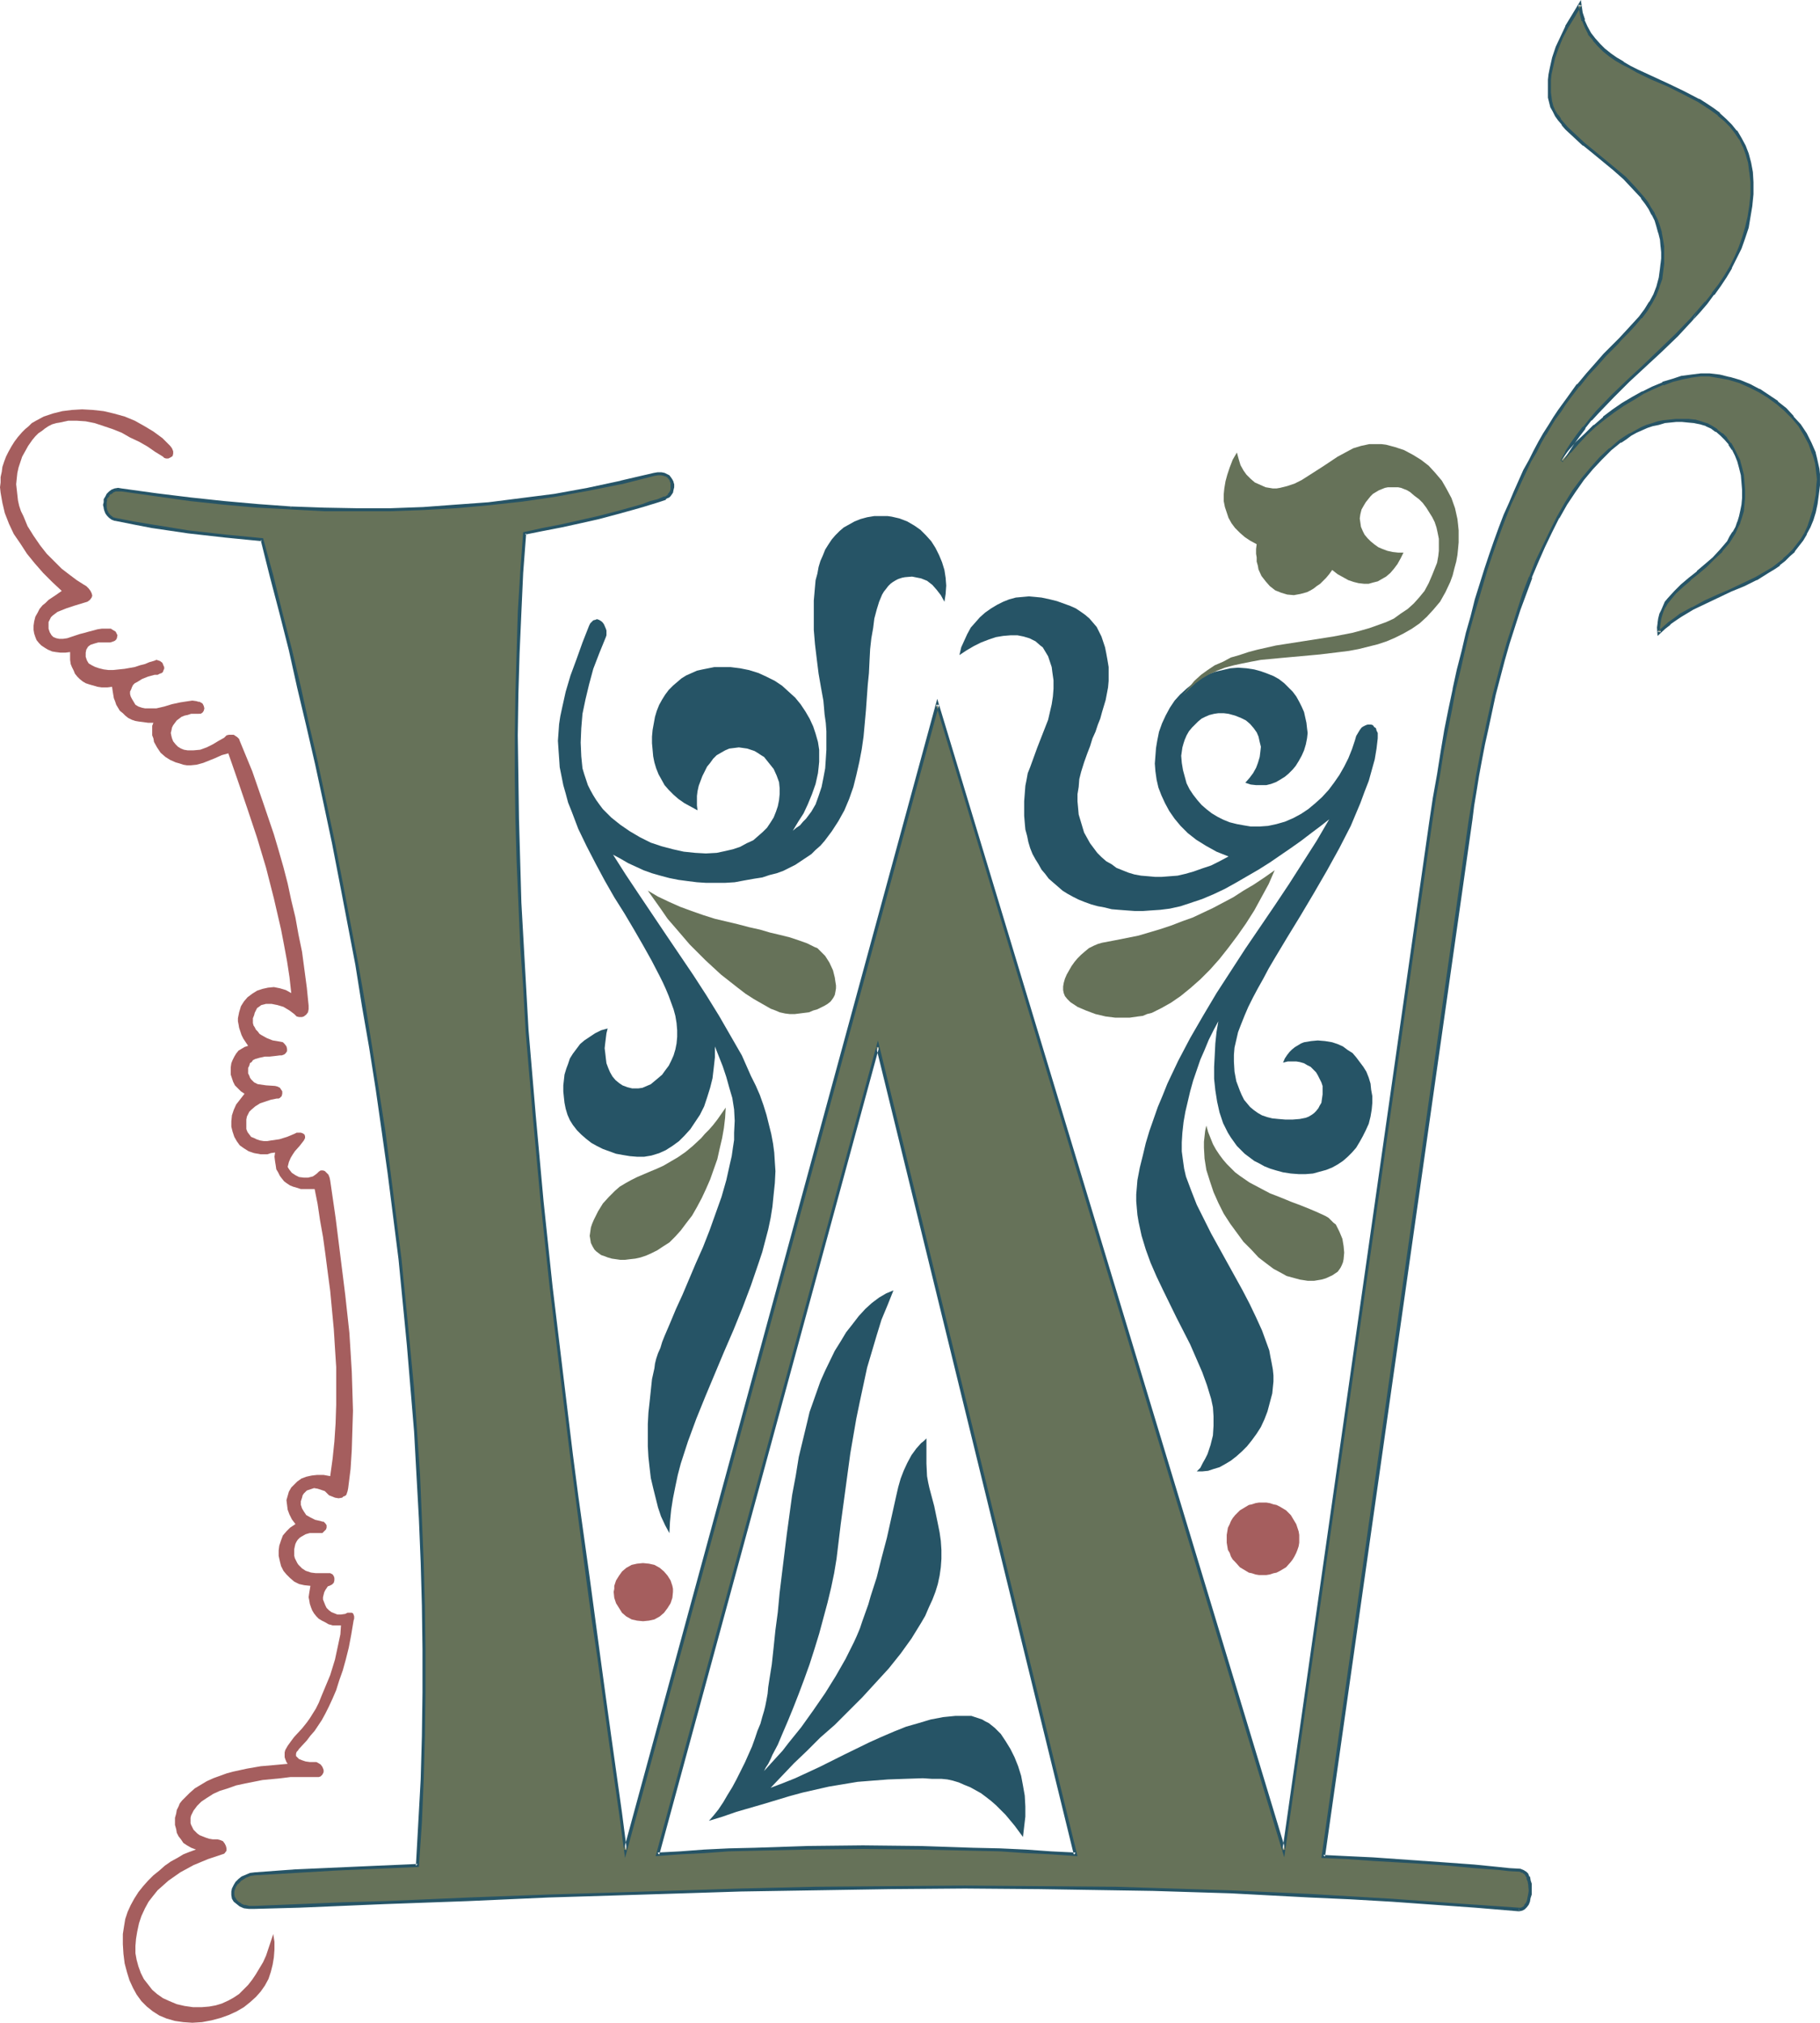 <?xml version="1.0" encoding="UTF-8" standalone="no"?>
<svg
   version="1.0"
   width="129.852mm"
   height="144.275mm"
   id="svg16"
   sodipodi:docname="Renaissance W.wmf"
   xmlns:inkscape="http://www.inkscape.org/namespaces/inkscape"
   xmlns:sodipodi="http://sodipodi.sourceforge.net/DTD/sodipodi-0.dtd"
   xmlns="http://www.w3.org/2000/svg"
   xmlns:svg="http://www.w3.org/2000/svg">
  <sodipodi:namedview
     id="namedview16"
     pagecolor="#ffffff"
     bordercolor="#000000"
     borderopacity="0.25"
     inkscape:showpageshadow="2"
     inkscape:pageopacity="0.0"
     inkscape:pagecheckerboard="0"
     inkscape:deskcolor="#d1d1d1"
     inkscape:document-units="mm" />
  <defs
     id="defs1">
    <pattern
       id="WMFhbasepattern"
       patternUnits="userSpaceOnUse"
       width="6"
       height="6"
       x="0"
       y="0" />
  </defs>
  <path
     style="fill:#265466;fill-opacity:1;fill-rule:evenodd;stroke:none"
     d="m 371.518,199.052 -0.323,2.747 -0.485,2.908 -0.808,2.908 -0.808,2.908 -1.131,2.908 -1.131,3.07 -1.293,3.07 -1.293,3.07 -3.07,5.978 -3.394,6.14 -3.555,6.14 -3.555,5.978 -1.778,2.908 -1.778,2.908 -3.394,5.655 -1.616,2.747 -1.454,2.747 -1.454,2.585 -1.293,2.424 -1.293,2.585 -0.97,2.262 -0.97,2.424 -0.808,2.1 -0.485,2.1 -0.485,2.1 -0.162,1.939 v 1.777 l 0.162,2.747 0.485,2.585 0.97,2.585 0.485,1.131 0.646,1.293 0.808,0.969 0.808,0.969 0.97,0.808 1.131,0.808 1.131,0.646 1.454,0.485 1.293,0.323 1.616,0.162 1.939,0.162 h 1.939 l 1.939,-0.162 1.616,-0.323 0.808,-0.323 0.808,-0.485 0.646,-0.485 0.485,-0.485 0.646,-0.808 0.323,-0.646 0.485,-0.808 0.162,-1.131 0.162,-1.131 v -1.131 -1.131 l -0.323,-0.969 -0.485,-0.969 -0.485,-0.969 -0.485,-0.808 -0.808,-0.808 -0.646,-0.646 -0.97,-0.485 -0.808,-0.485 -1.131,-0.323 -0.97,-0.162 h -1.131 -1.131 l -1.293,0.323 0.485,-1.131 0.646,-0.969 0.646,-0.808 0.646,-0.646 0.808,-0.646 0.808,-0.485 0.808,-0.485 0.808,-0.323 1.939,-0.323 1.778,-0.162 1.939,0.162 1.939,0.323 1.454,0.485 1.454,0.646 1.293,0.969 1.293,0.808 0.97,1.131 0.97,1.293 0.97,1.293 0.808,1.293 0.646,1.616 0.485,1.616 0.162,1.616 0.323,1.777 v 1.777 l -0.162,1.777 -0.323,1.939 -0.485,1.939 -0.808,1.777 -0.808,1.616 -0.808,1.454 -0.97,1.616 -1.131,1.293 -1.131,1.131 -1.293,1.131 -1.454,0.969 -1.454,0.808 -1.616,0.646 -1.778,0.485 -1.778,0.485 -1.939,0.162 h -1.939 l -2.101,-0.162 -2.101,-0.323 -1.778,-0.485 -1.616,-0.485 -1.616,-0.646 -1.454,-0.808 -1.293,-0.646 -1.293,-0.969 -1.293,-0.969 -0.97,-0.969 -1.131,-1.131 -0.808,-1.131 -0.808,-1.131 -0.808,-1.293 -0.646,-1.293 -0.646,-1.293 -0.97,-2.908 -0.646,-2.908 -0.485,-3.07 -0.323,-3.07 v -3.231 l 0.162,-3.07 0.162,-3.231 0.323,-3.07 0.485,-2.908 -1.293,2.424 -1.293,2.585 -1.131,2.747 -1.131,2.585 -1.939,5.655 -0.808,2.908 -0.646,2.747 -0.646,2.747 -0.485,2.747 -0.323,2.908 -0.162,2.585 v 2.424 l 0.323,2.424 0.323,2.262 0.485,2.1 1.454,3.878 1.454,3.716 1.939,3.878 1.939,3.878 4.202,7.594 4.202,7.594 1.939,3.716 1.778,3.716 1.616,3.554 1.293,3.554 0.646,1.777 0.323,1.777 0.323,1.616 0.323,1.777 0.162,1.616 v 1.616 l -0.162,1.616 -0.162,1.616 -0.646,2.424 -0.646,2.424 -0.808,2.1 -0.97,2.1 -1.131,1.777 -1.293,1.777 -1.293,1.616 -1.454,1.454 -1.454,1.293 -1.454,1.131 -1.616,0.969 -1.454,0.808 -1.616,0.485 -1.454,0.485 -1.616,0.162 h -1.454 l 0.97,-0.969 0.646,-1.293 0.646,-1.131 0.646,-1.293 0.808,-2.424 0.646,-2.585 0.162,-2.585 v -2.585 l -0.162,-2.424 -0.485,-2.262 -1.131,-3.716 -1.293,-3.554 -1.616,-3.716 -1.616,-3.716 -3.717,-7.271 -3.555,-7.271 -1.778,-3.716 -1.616,-3.716 -1.293,-3.554 -1.131,-3.716 -0.808,-3.716 -0.323,-1.939 -0.162,-1.777 -0.162,-1.939 v -1.777 l 0.162,-1.939 0.162,-1.939 0.646,-3.393 0.808,-3.231 0.808,-3.393 0.97,-3.231 1.131,-3.231 1.131,-3.231 1.293,-3.07 1.293,-3.231 2.909,-6.14 3.232,-6.14 3.555,-6.14 3.555,-5.978 3.878,-5.978 3.878,-5.978 7.918,-11.633 3.878,-5.816 3.717,-5.816 3.717,-5.816 3.394,-5.816 -2.262,1.777 -2.586,1.939 -2.747,2.1 -2.747,1.939 -5.656,3.878 -3.07,1.939 -3.07,1.777 -3.07,1.777 -2.909,1.616 -3.07,1.454 -3.07,1.293 -2.909,0.969 -2.909,0.969 -2.909,0.646 -2.586,0.323 -2.424,0.162 -2.262,0.162 h -2.101 l -2.262,-0.162 -2.101,-0.162 -1.939,-0.162 -1.939,-0.485 -1.778,-0.323 -1.778,-0.485 -1.778,-0.646 -1.616,-0.646 -1.616,-0.808 -1.454,-0.808 -1.293,-0.808 -1.293,-1.131 -1.131,-0.969 -1.293,-1.131 -0.97,-1.293 -0.97,-1.131 -0.808,-1.454 -0.808,-1.293 -0.808,-1.454 -0.646,-1.616 -0.485,-1.616 -0.323,-1.616 -0.485,-1.777 -0.162,-1.777 -0.162,-1.939 v -1.939 -1.939 l 0.162,-2.1 0.162,-2.1 0.323,-1.616 0.323,-1.777 0.646,-1.616 0.646,-1.777 0.646,-1.777 0.646,-1.777 1.454,-3.716 1.454,-3.716 0.485,-2.1 0.485,-2.1 0.323,-2.1 0.162,-2.1 v -2.262 l -0.323,-2.262 -0.162,-1.293 -0.323,-0.969 -0.323,-0.969 -0.323,-0.969 -0.485,-0.808 -0.485,-0.808 -0.485,-0.808 -0.646,-0.485 -1.293,-1.131 -1.616,-0.808 -1.616,-0.485 -1.616,-0.323 h -1.939 l -1.939,0.162 -1.939,0.323 -1.939,0.646 -2.101,0.808 -1.939,0.969 -1.939,1.131 -1.939,1.293 0.485,-2.1 0.808,-1.777 0.808,-1.777 0.97,-1.777 1.293,-1.454 1.131,-1.293 1.454,-1.293 1.616,-1.131 1.616,-0.969 1.616,-0.808 1.616,-0.646 1.778,-0.485 1.778,-0.162 1.778,-0.162 1.778,0.162 1.616,0.162 2.262,0.485 1.939,0.485 1.778,0.646 1.778,0.646 1.454,0.646 1.454,0.969 1.131,0.808 1.131,0.969 0.97,1.131 0.97,1.131 0.646,1.293 0.646,1.293 0.485,1.454 0.485,1.454 0.323,1.616 0.323,1.777 0.323,1.939 v 1.939 1.777 l -0.162,1.777 -0.646,3.393 -0.97,3.231 -0.485,1.777 -0.646,1.616 -0.646,1.939 -0.808,1.777 -0.646,2.1 -0.808,2.1 -0.808,2.262 -0.808,2.585 -0.485,1.939 -0.162,2.1 -0.323,1.939 v 1.939 l 0.162,1.777 0.162,1.777 0.485,1.616 0.485,1.616 0.485,1.616 0.808,1.454 0.808,1.454 0.97,1.293 0.97,1.293 1.131,1.131 1.293,1.131 1.454,0.808 1.293,0.969 1.616,0.646 1.616,0.646 1.616,0.485 1.778,0.323 1.939,0.162 1.778,0.162 h 1.939 l 2.101,-0.162 2.101,-0.162 2.101,-0.485 2.262,-0.646 2.262,-0.808 2.424,-0.808 2.262,-1.131 2.424,-1.293 -1.616,-0.646 -1.616,-0.646 -1.454,-0.808 -1.454,-0.808 -2.586,-1.616 -2.262,-1.777 -1.939,-1.939 -1.616,-1.939 -1.454,-2.1 -1.131,-2.1 -0.97,-2.1 -0.808,-2.1 -0.485,-2.1 -0.323,-2.262 -0.162,-2.1 0.162,-2.1 0.162,-2.1 0.323,-1.939 0.485,-2.424 0.808,-2.262 0.97,-2.1 1.131,-2.1 1.293,-1.939 1.454,-1.616 1.778,-1.616 1.778,-1.454 1.778,-1.131 1.939,-1.131 2.101,-0.808 2.101,-0.485 2.101,-0.485 2.101,-0.162 2.262,0.162 2.101,0.323 1.778,0.485 1.778,0.646 1.616,0.646 1.454,0.808 1.454,1.131 1.131,1.131 1.131,1.131 0.97,1.293 0.808,1.454 0.646,1.293 0.646,1.454 0.323,1.454 0.323,1.454 0.162,1.454 0.162,1.293 -0.162,1.454 -0.323,1.616 -0.485,1.616 -0.646,1.454 -0.808,1.454 -0.808,1.293 -0.808,0.969 -1.131,1.131 -0.97,0.808 -1.293,0.808 -1.131,0.646 -1.293,0.485 -1.293,0.323 h -1.293 -1.454 l -1.454,-0.162 -1.454,-0.485 1.131,-1.293 0.97,-1.293 0.808,-1.454 0.485,-1.293 0.485,-1.616 0.162,-1.293 0.162,-1.454 -0.323,-1.293 -0.323,-1.454 -0.485,-1.131 -0.808,-1.131 -0.97,-1.131 -1.131,-0.969 -1.293,-0.646 -1.616,-0.646 -1.778,-0.485 -1.293,-0.162 h -1.454 l -1.131,0.162 -1.293,0.323 -1.131,0.485 -0.97,0.485 -0.97,0.808 -0.808,0.808 -0.808,0.808 -0.808,0.969 -0.646,1.131 -0.485,1.131 -0.323,0.969 -0.323,1.131 -0.162,1.131 -0.162,1.131 0.162,1.939 0.323,1.939 0.485,1.777 0.485,1.777 0.808,1.616 0.97,1.454 1.131,1.454 1.131,1.293 1.293,1.131 1.454,1.131 1.616,0.969 1.616,0.808 1.616,0.646 1.939,0.485 1.778,0.323 1.939,0.323 h 2.424 l 2.262,-0.162 2.262,-0.485 2.262,-0.646 2.262,-0.969 2.101,-1.131 1.939,-1.293 1.939,-1.616 1.778,-1.616 1.778,-1.939 1.454,-1.939 1.454,-2.1 1.293,-2.262 1.131,-2.262 0.97,-2.424 0.808,-2.424 0.323,-1.131 0.485,-0.808 0.485,-0.808 0.485,-0.646 0.485,-0.323 0.646,-0.323 0.485,-0.162 h 0.485 0.485 l 0.485,0.162 0.323,0.485 0.485,0.323 0.162,0.646 0.323,0.646 v 0.646 z"
     id="path1" />
  <path
     style="fill:#265466;fill-opacity:1;fill-rule:evenodd;stroke:none"
     d="m 158.853,168.677 0.323,-0.646 0.485,-0.485 0.323,-0.323 0.646,-0.162 0.323,-0.162 0.485,0.162 0.323,0.162 0.485,0.323 0.323,0.323 0.323,0.485 0.485,1.131 0.162,0.485 v 0.646 0.646 l -0.162,0.485 -1.778,4.362 -1.616,4.201 -1.131,4.201 -0.97,4.039 -0.808,3.878 -0.323,3.878 -0.162,3.878 0.162,3.716 0.162,1.616 0.162,1.616 0.485,1.616 0.485,1.454 0.485,1.454 0.646,1.293 0.808,1.454 0.808,1.293 0.808,1.131 0.97,1.293 2.262,2.262 2.424,1.939 2.586,1.777 2.747,1.616 2.909,1.454 2.909,0.969 3.07,0.808 2.909,0.646 3.07,0.323 2.909,0.162 2.909,-0.162 2.262,-0.485 2.101,-0.485 1.939,-0.646 1.778,-0.969 1.778,-0.808 1.293,-1.131 1.293,-1.131 1.131,-1.131 0.97,-1.454 0.808,-1.293 0.646,-1.616 0.485,-1.454 0.323,-1.616 0.162,-1.616 v -1.616 l -0.162,-1.616 -0.646,-1.777 -0.808,-1.777 -1.293,-1.616 -1.293,-1.616 -0.808,-0.485 -0.97,-0.646 -0.808,-0.485 -0.97,-0.323 -0.97,-0.323 -1.131,-0.162 -1.131,-0.162 -1.293,0.162 -1.293,0.162 -1.131,0.485 -1.131,0.646 -1.131,0.646 -0.97,0.969 -0.808,1.131 -0.808,0.969 -0.646,1.293 -0.646,1.293 -0.485,1.293 -0.485,1.293 -0.323,1.454 -0.162,1.293 v 1.293 1.293 l 0.162,1.293 -1.778,-0.969 -1.778,-0.969 -1.616,-1.131 -1.293,-1.131 -1.293,-1.293 -1.131,-1.293 -0.808,-1.454 -0.808,-1.454 -0.646,-1.616 -0.485,-1.616 -0.323,-1.616 -0.162,-1.777 -0.162,-1.777 v -1.777 l 0.162,-1.777 0.323,-1.777 0.323,-1.777 0.485,-1.616 0.646,-1.616 0.808,-1.454 0.808,-1.293 0.97,-1.293 1.131,-1.131 1.131,-0.969 1.131,-0.969 1.293,-0.808 1.454,-0.646 1.454,-0.646 1.454,-0.323 1.616,-0.323 1.616,-0.323 h 1.616 2.747 l 2.586,0.323 2.424,0.485 2.586,0.808 2.101,0.969 2.262,1.131 1.939,1.293 1.778,1.616 1.778,1.616 1.454,1.777 1.293,1.939 1.131,1.939 0.97,2.1 0.646,1.939 0.646,2.262 0.323,2.1 v 1.616 1.616 l -0.162,1.616 -0.162,1.454 -0.646,2.908 -0.97,2.747 -1.131,2.747 -1.131,2.424 -1.454,2.262 -1.454,2.424 0.97,-0.808 0.97,-0.646 0.808,-0.969 0.808,-0.808 1.454,-1.939 1.131,-1.939 0.808,-2.262 0.808,-2.424 0.485,-2.424 0.485,-2.585 0.162,-2.424 0.162,-2.585 v -2.585 -2.424 l -0.162,-2.262 -0.323,-2.262 -0.162,-1.939 -0.162,-1.777 -0.646,-3.554 -0.646,-3.716 -0.485,-3.878 -0.485,-4.039 -0.323,-3.878 v -4.039 -3.878 l 0.323,-3.716 0.162,-1.777 0.485,-1.777 0.323,-1.777 0.485,-1.616 0.646,-1.454 0.646,-1.616 0.808,-1.293 0.97,-1.454 0.97,-1.131 1.131,-1.131 1.131,-0.969 1.454,-0.808 1.454,-0.808 1.616,-0.646 1.778,-0.485 1.939,-0.323 h 1.131 1.293 1.131 l 1.131,0.162 2.101,0.485 2.101,0.808 1.939,1.131 1.616,1.131 1.454,1.454 1.454,1.616 1.131,1.777 0.97,1.939 0.808,1.939 0.646,2.1 0.323,2.1 0.162,2.1 -0.162,2.262 -0.323,2.1 -0.97,-1.777 -1.131,-1.454 -1.131,-1.293 -1.454,-1.131 -1.616,-0.646 -0.808,-0.162 -0.808,-0.162 -0.808,-0.162 -1.939,0.162 -0.808,0.162 -0.97,0.323 -0.646,0.323 -0.808,0.485 -0.646,0.485 -0.646,0.646 -0.485,0.646 -0.646,0.808 -0.485,0.808 -0.808,1.939 -0.646,2.1 -0.646,2.424 -0.323,2.585 -0.485,2.747 -0.323,2.908 -0.162,3.07 -0.162,3.393 -0.323,3.231 -0.485,6.786 -0.323,3.554 -0.323,3.554 -0.485,3.393 -0.646,3.393 -0.808,3.554 -0.808,3.231 -1.131,3.231 -1.293,3.07 -1.616,2.908 -1.778,2.747 -1.939,2.585 -1.131,1.293 -1.293,1.131 -1.131,1.131 -1.454,0.969 -1.454,0.969 -1.454,0.969 -1.616,0.808 -1.616,0.808 -1.778,0.646 -1.939,0.485 -1.939,0.646 -2.101,0.323 -2.747,0.485 -2.586,0.485 -2.586,0.162 h -2.586 -2.586 l -2.424,-0.162 -2.586,-0.323 -2.424,-0.323 -2.424,-0.485 -2.424,-0.646 -2.262,-0.646 -2.262,-0.808 -2.101,-0.969 -2.101,-0.969 -1.939,-1.131 -2.101,-1.131 3.394,5.332 3.555,5.332 7.272,10.825 7.434,10.987 3.555,5.493 3.394,5.493 3.07,5.332 3.07,5.332 2.424,5.493 1.293,2.585 1.131,2.585 0.97,2.747 0.808,2.585 0.646,2.585 0.646,2.585 0.485,2.585 0.323,2.424 0.162,2.585 0.162,2.424 -0.162,3.231 -0.323,3.07 -0.323,3.231 -0.485,3.07 -0.646,3.07 -0.808,3.07 -0.808,3.07 -0.97,2.908 -2.101,6.14 -2.262,5.978 -2.424,5.978 -2.586,5.978 -5.01,11.956 -2.424,5.978 -2.262,6.14 -1.939,5.978 -0.808,3.07 -0.646,3.07 -0.646,3.231 -0.485,3.07 -0.323,3.231 -0.162,3.07 -1.131,-2.1 -1.131,-2.424 -0.808,-2.424 -0.646,-2.585 -0.646,-2.585 -0.646,-2.747 -0.323,-2.747 -0.323,-2.908 -0.162,-2.908 v -2.908 -3.07 l 0.162,-3.07 0.323,-2.908 0.323,-3.07 0.323,-3.07 0.646,-2.908 0.162,-1.293 0.323,-1.293 0.485,-1.454 0.646,-1.454 0.485,-1.616 0.646,-1.616 1.454,-3.393 1.616,-3.878 1.778,-3.878 1.778,-4.201 1.778,-4.201 1.939,-4.362 1.778,-4.524 1.616,-4.524 1.616,-4.524 1.293,-4.524 0.97,-4.362 0.485,-2.1 0.323,-2.262 0.323,-2.1 v -1.939 l 0.162,-3.231 -0.162,-3.07 -0.485,-3.07 -0.808,-2.747 -0.808,-2.908 -0.97,-2.908 -2.101,-5.332 v 2.908 l -0.323,2.908 -0.323,2.747 -0.646,2.585 -0.808,2.585 -0.808,2.424 -1.131,2.262 -1.293,1.939 -1.293,1.939 -1.616,1.777 -1.454,1.454 -1.778,1.293 -1.778,1.131 -1.778,0.808 -2.101,0.646 -1.939,0.323 h -1.939 l -1.939,-0.162 -1.939,-0.323 -1.778,-0.323 -1.778,-0.646 -1.778,-0.646 -1.616,-0.808 -1.454,-0.808 -1.454,-1.131 -1.293,-1.131 -1.131,-1.131 -1.131,-1.454 -0.808,-1.293 -0.646,-1.454 -0.485,-1.616 -0.323,-1.616 -0.162,-1.454 -0.162,-1.616 v -1.616 l 0.162,-1.454 0.162,-1.454 0.485,-1.616 0.485,-1.293 0.485,-1.454 0.808,-1.293 0.97,-1.293 0.97,-1.293 1.131,-0.969 1.454,-0.969 1.454,-0.969 1.616,-0.808 1.778,-0.485 -0.323,1.293 -0.162,1.293 -0.162,1.293 -0.162,1.454 0.162,1.293 0.162,1.454 0.162,1.293 0.485,1.293 0.485,1.131 0.646,1.131 0.808,0.969 0.97,0.808 0.97,0.646 1.293,0.485 1.293,0.323 h 1.616 l 1.131,-0.162 1.131,-0.485 1.131,-0.485 0.97,-0.808 0.97,-0.808 1.131,-0.969 0.808,-1.131 0.97,-1.293 0.646,-1.293 0.646,-1.454 0.485,-1.616 0.323,-1.616 0.162,-1.777 v -1.777 l -0.162,-1.939 -0.323,-1.939 -0.485,-1.777 -0.646,-1.777 -0.646,-1.777 -0.808,-1.939 -0.808,-1.777 -0.97,-1.939 -2.101,-4.039 -2.262,-4.039 -2.424,-4.201 -2.586,-4.362 -2.747,-4.362 -2.586,-4.524 -2.424,-4.524 -2.424,-4.685 -2.262,-4.685 -1.778,-4.685 -0.97,-2.424 -0.646,-2.424 -0.646,-2.262 -0.485,-2.424 -0.485,-2.424 -0.162,-2.424 -0.162,-2.262 -0.162,-2.424 0.162,-2.262 0.162,-2.262 0.323,-2.1 0.485,-2.262 0.97,-4.362 1.293,-4.362 1.616,-4.362 1.616,-4.524 z"
     id="path2" />
  <path
     style="fill:#265466;fill-opacity:1;fill-rule:evenodd;stroke:none"
     d="m 191.173,490.844 3.717,-1.131 3.717,-1.293 7.272,-2.1 6.949,-2.1 3.555,-0.969 3.555,-0.808 3.555,-0.808 3.878,-0.646 3.878,-0.646 4.04,-0.323 4.202,-0.323 4.525,-0.162 4.848,-0.162 2.424,0.162 h 2.586 l 1.616,0.162 1.454,0.323 1.616,0.485 1.454,0.646 1.616,0.646 1.454,0.808 1.454,0.808 1.293,0.969 1.454,1.131 1.293,1.131 2.586,2.585 2.424,2.908 2.262,3.07 0.323,-2.747 0.323,-2.747 v -2.747 l -0.162,-2.908 -0.485,-2.747 -0.485,-2.585 -0.808,-2.585 -0.97,-2.424 -1.131,-2.262 -1.293,-2.1 -1.293,-1.939 -1.616,-1.616 -1.616,-1.293 -0.97,-0.485 -0.808,-0.485 -0.97,-0.323 -0.97,-0.323 -0.97,-0.323 h -0.97 -3.394 l -3.232,0.323 -3.394,0.646 -3.232,0.969 -3.394,0.969 -3.232,1.293 -3.394,1.454 -3.232,1.454 -6.626,3.231 -6.787,3.393 -6.626,3.07 -3.232,1.293 -3.394,1.293 3.07,-3.231 3.232,-3.393 3.555,-3.393 3.555,-3.554 3.878,-3.393 3.717,-3.716 3.717,-3.716 3.555,-3.878 3.555,-3.878 3.232,-4.039 2.909,-4.039 2.586,-4.201 1.131,-1.939 0.97,-2.262 0.97,-2.1 0.808,-2.1 0.646,-2.1 0.485,-2.262 0.323,-2.262 0.162,-2.262 v -2.424 l -0.162,-2.424 -0.323,-2.262 -0.485,-2.424 -0.97,-4.685 -1.293,-4.847 -0.323,-1.454 -0.323,-1.777 -0.162,-3.393 v -3.554 -3.231 l -0.646,0.646 -0.808,0.646 -1.293,1.454 -1.293,1.777 -1.131,2.1 -0.97,2.1 -0.808,2.1 -0.646,2.262 -0.485,2.1 -1.293,5.816 -1.293,5.816 -1.454,5.493 -1.293,5.17 -1.616,5.009 -0.646,2.262 -0.808,2.262 -0.808,2.262 -0.646,1.939 -0.808,1.939 -0.808,1.777 -1.131,2.262 -1.131,2.262 -1.293,2.262 -1.293,2.262 -2.909,4.685 -3.232,4.685 -3.232,4.524 -3.394,4.201 -1.616,2.1 -1.778,1.939 -1.616,1.777 -1.616,1.777 0.485,-0.969 0.646,-0.969 0.646,-1.293 0.485,-1.131 1.454,-2.747 1.293,-3.07 1.454,-3.393 1.454,-3.554 1.454,-3.716 1.454,-3.878 1.454,-4.039 1.293,-4.039 1.293,-4.201 1.131,-4.201 1.131,-4.201 0.97,-4.039 0.808,-3.878 0.646,-3.878 1.131,-9.371 1.293,-9.533 1.293,-9.533 1.616,-9.371 0.97,-4.685 0.97,-4.524 0.97,-4.524 1.293,-4.362 1.293,-4.362 1.293,-4.201 1.616,-3.878 1.616,-4.039 -1.939,0.808 -1.939,1.131 -1.939,1.454 -1.778,1.616 -1.778,1.939 -1.616,2.1 -1.778,2.262 -1.454,2.424 -1.616,2.585 -2.586,5.332 -1.293,2.908 -0.97,2.747 -0.97,2.747 -0.97,2.747 -0.646,2.747 -1.131,4.685 -1.131,4.685 -0.808,5.009 -0.97,5.17 -1.454,10.664 -1.293,10.502 -0.646,5.332 -0.485,5.17 -0.646,4.847 -0.485,4.685 -0.485,4.524 -0.646,4.039 -0.323,2.1 -0.162,1.777 -0.323,1.777 -0.323,1.616 -0.323,1.293 -0.485,1.616 -0.485,1.777 -0.808,1.939 -0.646,1.939 -0.808,2.262 -1.939,4.362 -2.262,4.524 -1.131,2.1 -1.293,2.1 -1.131,1.939 -1.293,1.939 -1.293,1.616 z"
     id="path3" />
  <path
     style="fill:#667259;fill-opacity:1;fill-rule:evenodd;stroke:none"
     d="m 325.3,303.425 -0.323,1.454 -0.162,1.454 -0.162,1.454 v 1.616 l 0.162,2.908 0.485,3.07 0.97,3.07 0.97,2.908 1.293,2.908 1.454,2.908 1.778,2.747 1.778,2.424 1.778,2.424 2.101,2.1 1.939,2.1 2.101,1.616 1.939,1.454 2.101,1.131 1.454,0.808 1.778,0.485 1.778,0.485 2.101,0.323 h 1.778 l 1.939,-0.323 1.131,-0.323 1.778,-0.808 0.97,-0.646 0.485,-0.323 0.485,-0.646 0.323,-0.485 0.323,-0.646 0.323,-0.808 0.162,-0.808 0.162,-1.777 -0.162,-1.777 -0.323,-1.939 -0.808,-1.939 -0.485,-0.969 -0.485,-0.969 -0.646,-0.485 -0.646,-0.646 -0.646,-0.646 -0.808,-0.485 -2.101,-0.969 -2.262,-0.969 -2.424,-0.969 -2.586,-0.969 -2.747,-1.131 -2.909,-1.131 -2.747,-1.454 -2.747,-1.454 -2.586,-1.777 -1.293,-0.969 -1.131,-1.131 -1.131,-1.131 -0.97,-1.131 -0.97,-1.293 -0.97,-1.454 -0.808,-1.454 -0.646,-1.616 -0.646,-1.616 z"
     id="path4" />
  <path
     style="fill:#667259;fill-opacity:1;fill-rule:evenodd;stroke:none"
     d="m 343.723,234.597 -2.747,1.939 -2.909,1.939 -2.747,1.616 -2.747,1.777 -2.747,1.454 -2.747,1.454 -5.494,2.585 -2.747,0.969 -2.909,1.131 -2.909,0.969 -5.979,1.777 -3.232,0.646 -3.232,0.646 -3.394,0.646 -1.131,0.323 -1.131,0.485 -1.293,0.646 -0.97,0.808 -1.131,0.969 -0.97,0.969 -0.808,0.969 -0.808,1.131 -0.646,1.131 -0.646,1.131 -0.485,1.131 -0.323,1.131 -0.162,0.969 v 0.969 l 0.162,0.808 0.323,0.808 0.646,0.808 0.808,0.808 0.97,0.646 0.97,0.646 1.131,0.485 1.131,0.485 2.586,0.969 2.747,0.646 2.586,0.323 h 2.586 1.293 l 1.131,-0.162 1.131,-0.162 1.293,-0.162 1.131,-0.485 1.293,-0.323 1.293,-0.646 1.293,-0.646 2.586,-1.454 2.586,-1.777 2.586,-2.1 2.747,-2.424 2.586,-2.585 2.586,-2.908 2.424,-3.07 2.424,-3.231 2.262,-3.231 2.262,-3.554 1.939,-3.554 1.939,-3.554 z"
     id="path5" />
  <path
     style="fill:#667259;fill-opacity:1;fill-rule:evenodd;stroke:none"
     d="m 174.689,240.09 3.555,5.009 1.778,2.585 2.101,2.424 1.939,2.262 1.939,2.262 2.101,2.1 2.101,2.1 2.101,1.939 2.101,1.939 2.262,1.777 2.262,1.777 2.101,1.616 2.262,1.454 2.262,1.293 2.262,1.293 1.293,0.485 1.131,0.485 1.454,0.323 1.293,0.162 h 1.293 l 1.293,-0.162 1.293,-0.162 1.293,-0.162 1.131,-0.485 1.131,-0.323 0.97,-0.485 0.97,-0.485 0.808,-0.485 0.808,-0.646 0.485,-0.646 0.323,-0.485 0.323,-0.646 0.162,-0.808 0.162,-0.969 v -0.808 l -0.162,-0.969 -0.162,-1.131 -0.485,-1.939 -0.97,-2.1 -1.131,-1.777 -0.808,-0.808 -0.646,-0.646 -0.646,-0.646 -0.808,-0.323 -1.939,-0.969 -2.262,-0.808 -2.424,-0.808 -2.586,-0.646 -2.747,-0.646 -2.747,-0.808 -2.909,-0.646 -3.07,-0.808 -6.141,-1.454 -3.07,-0.969 -3.232,-1.131 -3.07,-1.131 -2.909,-1.293 -3.07,-1.454 z"
     id="path6" />
  <path
     style="fill:#667259;fill-opacity:1;fill-rule:evenodd;stroke:none"
     d="m 195.697,298.578 -0.162,2.747 -0.323,2.747 -0.485,2.747 -0.646,2.747 -0.646,2.908 -0.97,2.747 -0.97,2.747 -1.131,2.585 -1.131,2.424 -1.293,2.424 -1.293,2.262 -1.616,2.1 -1.454,1.939 -1.454,1.616 -1.616,1.616 -1.778,1.131 -1.454,0.969 -1.616,0.808 -1.454,0.646 -1.454,0.485 -1.454,0.323 -1.454,0.162 -1.293,0.162 h -1.293 l -1.131,-0.162 -1.131,-0.162 -1.131,-0.323 -0.808,-0.323 -0.97,-0.323 -0.646,-0.485 -0.646,-0.485 -0.485,-0.485 -0.485,-0.808 -0.485,-0.969 -0.162,-0.969 -0.162,-0.969 0.162,-1.131 0.162,-1.131 0.323,-0.969 0.485,-1.131 1.131,-2.262 1.293,-2.1 1.616,-1.777 1.616,-1.616 1.293,-1.131 1.616,-0.969 1.454,-0.808 1.616,-0.808 3.394,-1.454 1.939,-0.808 1.778,-0.808 1.939,-1.131 1.939,-1.131 2.101,-1.454 1.939,-1.616 2.262,-2.1 0.97,-1.131 1.131,-1.131 1.131,-1.293 1.131,-1.454 1.131,-1.616 z"
     id="path7" />
  <path
     style="fill:#667259;fill-opacity:1;fill-rule:evenodd;stroke:none"
     d="m 409.656,514.756 h 0.646 l 0.646,-0.323 0.485,-0.485 0.323,-0.646 0.323,-0.808 0.323,-0.808 0.162,-0.969 0.162,-0.969 -0.162,-1.939 -0.162,-0.969 -0.323,-0.646 -0.323,-0.808 -0.485,-0.485 -0.646,-0.485 -0.646,-0.162 -2.909,-0.323 -3.07,-0.323 -6.464,-0.485 -6.626,-0.485 -6.949,-0.485 -13.736,-0.969 -6.787,-0.485 -6.626,-0.323 39.754,-279.513 0.485,-3.716 0.646,-3.878 0.808,-4.201 0.646,-4.201 0.97,-4.201 0.808,-4.524 0.97,-4.362 1.131,-4.524 2.424,-9.209 1.293,-4.524 1.293,-4.524 1.454,-4.524 1.616,-4.524 1.616,-4.362 1.778,-4.201 1.778,-4.039 1.939,-4.039 1.939,-3.878 2.101,-3.554 2.101,-3.393 2.424,-3.231 2.424,-3.07 2.424,-2.585 2.586,-2.424 2.747,-2.262 1.293,-0.969 1.454,-0.808 1.454,-0.808 1.454,-0.808 1.454,-0.485 1.616,-0.485 1.454,-0.485 1.616,-0.323 3.232,-0.485 h 1.616 l 1.616,0.162 1.778,0.162 1.616,0.323 1.454,0.646 1.616,0.646 1.293,0.969 1.293,0.969 1.131,1.131 0.97,1.454 0.97,1.293 0.808,1.616 0.646,1.616 0.646,1.939 0.323,1.777 0.323,2.1 0.162,1.939 v 2.262 l -0.162,1.777 -0.323,1.616 -0.323,1.616 -0.485,1.616 -0.646,1.293 -0.646,1.454 -0.808,1.293 -0.808,1.131 -1.939,2.424 -1.939,2.1 -2.262,1.939 -2.101,1.777 -2.101,1.777 -2.101,1.777 -1.778,1.777 -1.778,1.939 -0.646,0.969 -0.646,0.969 -0.485,1.131 -0.485,0.969 -0.323,1.131 -0.162,1.293 v 1.131 1.293 l 1.454,-1.293 1.454,-1.131 1.454,-1.131 1.616,-0.969 3.232,-1.939 3.394,-1.777 3.394,-1.616 3.394,-1.454 3.555,-1.616 3.232,-1.616 3.232,-1.777 1.454,-0.969 1.454,-1.131 1.454,-1.131 1.293,-1.131 1.293,-1.293 1.131,-1.454 1.131,-1.616 0.97,-1.616 0.808,-1.777 0.808,-1.939 0.646,-2.1 0.485,-2.262 0.323,-2.424 0.323,-2.585 v -1.454 -1.454 l -0.162,-1.454 -0.162,-1.454 -0.323,-1.293 -0.485,-1.454 -0.97,-2.585 -1.293,-2.424 -1.616,-2.424 -1.939,-2.262 -1.939,-2.1 -2.262,-1.777 -2.262,-1.777 -2.586,-1.616 -2.586,-1.293 -2.586,-0.969 -2.747,-0.969 -2.747,-0.485 -2.747,-0.323 h -2.262 l -2.424,0.162 -2.586,0.485 -2.586,0.646 -2.586,0.969 -2.747,1.131 -2.586,1.293 -2.747,1.454 -2.586,1.777 -2.747,1.777 -2.424,1.939 -2.586,2.1 -2.262,2.262 -2.424,2.262 -2.101,2.424 -2.101,2.424 1.293,-2.262 1.454,-2.262 1.616,-2.262 1.778,-2.262 1.778,-2.1 1.778,-2.1 4.04,-4.201 4.202,-4.039 4.363,-4.039 4.363,-4.201 4.363,-4.201 4.04,-4.362 1.939,-2.1 1.939,-2.262 1.778,-2.262 1.778,-2.424 1.616,-2.424 1.454,-2.424 1.293,-2.585 1.293,-2.585 0.97,-2.747 0.808,-2.747 0.646,-2.908 0.485,-3.07 0.162,-3.07 v -3.231 l -0.162,-2.747 -0.485,-2.424 -0.646,-2.424 -0.808,-2.1 -0.97,-2.1 -1.293,-1.777 -1.293,-1.616 -1.616,-1.616 -1.616,-1.454 -1.616,-1.293 -1.939,-1.293 -1.939,-1.131 -4.04,-2.262 -4.202,-1.939 -4.04,-1.939 -4.202,-1.939 -1.939,-0.969 -1.939,-0.969 -1.778,-1.131 -1.616,-1.293 -1.616,-1.131 -1.454,-1.454 -1.293,-1.454 -1.131,-1.616 -0.97,-1.777 -0.808,-1.777 -0.485,-1.939 -0.323,-2.262 -1.939,3.07 -1.616,2.908 -1.454,2.747 -1.293,2.747 -0.97,2.747 -0.646,2.908 -0.162,1.616 -0.162,1.454 -0.162,1.777 v 1.616 l 0.162,1.454 0.162,1.131 0.485,1.293 0.485,1.131 0.646,1.293 0.808,1.131 0.97,1.131 0.97,1.131 2.262,2.1 2.424,2.262 2.586,2.1 2.909,2.262 2.747,2.262 2.747,2.424 2.424,2.585 2.424,2.585 0.97,1.454 0.97,1.616 0.97,1.454 0.646,1.616 0.646,1.616 0.485,1.777 0.323,1.777 0.323,1.939 v 1.616 1.616 1.454 l -0.162,1.293 -0.323,2.585 -0.646,2.424 -0.97,2.1 -0.97,2.1 -1.293,1.939 -1.454,1.939 -1.778,1.939 -1.778,1.939 -1.939,1.939 -0.97,1.131 -0.97,0.969 -2.262,2.262 -2.262,2.585 -2.424,2.747 -2.424,2.908 -2.586,3.231 -1.293,1.777 -1.293,1.939 -1.293,1.939 -1.293,2.1 -1.293,2.1 -1.293,2.262 -1.454,2.424 -1.293,2.585 -1.293,2.747 -1.454,2.747 -1.293,2.908 -1.293,3.07 -1.293,3.231 -1.293,3.393 -1.293,3.554 -1.454,3.716 -1.293,3.878 -1.131,4.039 -1.293,4.201 -1.293,4.524 -1.131,4.524 -1.131,4.847 -1.293,5.009 -1.131,5.17 -1.131,5.493 -1.131,5.493 -0.97,5.978 -1.131,5.978 -0.97,6.301 -0.97,6.624 -39.754,277.089 -93.405,-308.757 -84.032,308.757 -1.454,-10.017 -1.454,-10.179 -1.454,-10.502 -1.293,-10.502 -1.616,-10.664 -1.454,-10.664 -1.454,-10.987 -1.454,-10.987 -1.454,-10.987 -1.454,-11.148 -2.909,-22.62 -2.586,-22.781 -2.424,-22.943 -2.262,-22.943 -1.778,-23.104 -0.808,-11.471 -0.646,-11.471 -0.485,-11.471 -0.485,-11.31 -0.323,-11.31 -0.162,-11.31 v -11.148 -11.148 l 0.323,-10.987 0.485,-10.987 0.485,-10.663 0.808,-10.825 4.848,-0.808 5.171,-0.969 5.01,-1.293 5.01,-1.131 5.01,-1.293 4.686,-1.293 2.101,-0.646 2.262,-0.646 1.939,-0.646 1.939,-0.646 0.485,-0.323 0.485,-0.323 0.485,-0.485 0.162,-0.646 0.323,-0.485 v -0.646 -0.646 l -0.162,-0.646 -0.162,-0.485 -0.323,-0.646 -0.323,-0.485 -0.646,-0.323 -0.646,-0.323 h -0.808 -0.808 l -0.97,0.162 -9.05,2.1 -8.888,1.777 -9.05,1.616 -8.888,1.293 -8.888,1.131 -8.888,0.646 -8.726,0.646 -8.888,0.162 -8.888,0.162 -8.888,-0.162 -9.05,-0.485 -8.888,-0.485 -9.05,-0.808 -9.211,-0.969 -9.05,-1.131 -9.373,-1.454 h -0.97 l -0.808,0.162 -0.808,0.323 -0.646,0.323 -0.485,0.485 -0.323,0.646 -0.323,0.646 -0.162,0.808 v 0.646 0.808 l 0.162,0.808 0.323,0.646 0.485,0.646 0.485,0.485 0.485,0.323 0.808,0.323 4.848,0.969 5.01,0.808 10.019,1.454 10.019,1.131 9.858,0.969 2.424,9.856 2.586,9.856 2.424,10.017 2.424,10.179 2.424,10.179 2.424,10.502 2.262,10.502 2.101,10.825 2.262,10.825 2.101,10.825 1.939,10.987 1.939,11.148 1.939,11.31 1.778,11.31 1.616,11.31 1.616,11.471 1.454,11.31 1.293,11.633 1.293,11.633 1.131,11.633 0.97,11.633 0.808,11.633 0.808,11.794 0.646,11.633 0.323,11.794 0.323,11.633 0.162,11.794 v 11.633 l -0.162,11.794 -0.323,11.633 -0.485,11.633 -0.646,11.633 -21.978,0.969 -10.989,0.485 -10.989,0.646 -1.293,0.323 -0.97,0.323 -0.97,0.485 -0.808,0.646 -0.808,0.808 -0.485,0.646 -0.323,0.808 -0.162,0.969 v 0.808 l 0.162,0.808 0.323,0.646 0.646,0.646 0.808,0.485 1.131,0.485 1.293,0.162 1.454,0.162 11.958,-0.485 11.635,-0.485 11.474,-0.485 11.312,-0.323 11.15,-0.485 10.827,-0.485 10.827,-0.323 10.666,-0.485 10.342,-0.323 10.342,-0.323 10.342,-0.323 10.181,-0.162 20.2,-0.485 20.2,-0.323 h 20.038 20.038 l 20.523,0.323 10.181,0.323 10.342,0.323 10.504,0.323 10.666,0.485 10.827,0.485 10.827,0.646 11.15,0.646 11.312,0.646 11.312,0.808 z M 177.275,499.892 l 59.469,-217.794 53.328,217.794 -6.626,-0.485 -6.787,-0.323 -6.949,-0.323 -7.272,-0.323 -7.272,-0.162 -7.434,-0.162 -15.029,-0.162 -7.434,0.162 h -7.434 l -7.272,0.162 -7.11,0.162 -6.949,0.323 -6.626,0.323 -6.464,0.323 z"
     id="path8" />
  <path
     style="fill:#265466;fill-opacity:1;fill-rule:evenodd;stroke:none"
     d="m 409.494,515.241 h 0.162 l 0.808,-0.162 0.646,-0.323 0.646,-0.646 0.485,-0.646 0.323,-0.808 v 0 l 0.162,-0.969 v 0 l 0.323,-0.969 v -0.969 -1.939 0 l -0.323,-0.969 v -0.162 l -0.162,-0.808 h -0.162 l -0.323,-0.808 -0.485,-0.485 -0.808,-0.485 -0.808,-0.323 -2.909,-0.162 -3.07,-0.323 -6.464,-0.646 -6.626,-0.485 -6.787,-0.485 h -0.162 l -13.736,-0.969 -6.787,-0.323 -6.626,-0.323 0.485,0.485 39.754,-279.513 0.485,-3.878 0.646,-3.878 0.646,-4.039 0.808,-4.362 0.808,-4.201 0.97,-4.362 v 0 l 0.97,-4.524 0.97,-4.524 2.424,-9.209 1.293,-4.524 1.454,-4.524 1.454,-4.524 1.616,-4.362 1.616,-4.362 h -0.162 l 1.778,-4.201 1.778,-4.039 1.939,-4.039 1.939,-3.878 v 0.162 l 2.101,-3.716 2.262,-3.393 2.262,-3.231 v 0 l 2.424,-2.908 v 0 l 2.424,-2.585 2.586,-2.585 v 0 l 2.586,-2.1 v 0.162 l 1.454,-0.969 1.293,-0.969 v 0 l 1.454,-0.808 1.454,-0.646 1.454,-0.646 v 0 l 1.454,-0.485 1.616,-0.323 1.616,-0.485 h -0.162 l 3.232,-0.323 v 0 h 1.616 l 1.616,0.162 v 0 l 1.778,0.162 h -0.162 l 1.616,0.323 1.616,0.485 h -0.162 l 1.454,0.646 v 0 l 1.293,0.969 v -0.162 l 1.293,1.131 v 0 l 1.131,1.131 v 0 l 1.131,1.293 h -0.162 l 0.97,1.454 v -0.162 l 0.808,1.616 0.646,1.616 v 0 l 0.485,1.777 0.485,1.939 v 0 l 0.162,1.939 v 0 l 0.162,1.939 v 2.262 l -0.162,1.777 v 0 l -0.323,1.616 v 0 l -0.323,1.454 -0.485,1.616 v -0.162 l -0.485,1.454 -0.808,1.454 v -0.162 l -0.808,1.293 -0.646,1.293 v 0 l -1.939,2.262 v 0 l -1.939,2.1 -2.262,1.939 -2.101,1.777 h 0.162 l -2.262,1.777 v 0 l -2.101,1.777 -1.778,1.777 -1.778,1.939 v 0 l -0.808,0.969 -0.485,1.131 v 0 l -0.485,1.131 -0.485,0.969 v 0 l -0.323,1.293 v 0 l -0.162,1.131 v 0.162 l -0.162,1.131 0.162,2.262 2.101,-1.939 1.454,-1.131 h -0.162 l 1.616,-1.131 1.454,-0.969 3.232,-1.939 v 0 l 3.394,-1.616 3.394,-1.616 3.394,-1.616 3.555,-1.454 3.232,-1.616 h 0.162 l 3.07,-1.939 1.616,-0.969 1.454,-0.969 v -0.162 l 1.454,-1.131 v 0 l 1.293,-1.293 1.293,-1.131 v -0.162 l 1.131,-1.454 v 0 l 1.131,-1.454 0.97,-1.616 v -0.162 l 0.97,-1.777 v 0 l 0.808,-1.939 v 0 l 0.646,-2.1 v 0 l 0.485,-2.262 0.323,-2.424 0.323,-2.585 v -0.162 -1.454 -1.454 0 l -0.162,-1.454 -0.323,-1.454 v 0 l -0.323,-1.454 -0.323,-1.293 v -0.162 l -1.131,-2.585 v 0 l -1.293,-2.585 v 0 l -1.616,-2.424 v 0 l -1.939,-2.1 v -0.162 l -1.939,-2.1 -2.262,-1.777 v -0.162 l -2.424,-1.616 -2.424,-1.616 h -0.162 l -2.424,-1.293 -2.747,-1.131 v 0 l -2.747,-0.808 h -0.162 l -2.586,-0.646 -2.747,-0.323 h -2.424 l -2.586,0.323 -2.424,0.323 h -0.162 l -2.424,0.808 -2.747,0.808 v 0.162 l -2.747,1.131 -2.586,1.293 h -0.162 l -2.586,1.454 -2.747,1.616 -2.586,1.777 -2.586,1.939 v 0.162 l -2.424,2.1 h -0.162 l -2.262,2.262 -2.424,2.262 -2.101,2.424 v 0 l -1.939,2.585 0.646,0.323 1.293,-2.262 v 0 l 1.454,-2.262 1.616,-2.262 1.616,-2.1 h -0.162 l 1.778,-2.262 v 0.162 l 1.939,-2.1 4.04,-4.201 4.202,-4.201 4.363,-4.039 4.363,-4.039 4.363,-4.201 4.04,-4.362 1.293,-2.747 -1.939,2.262 -4.04,4.201 -4.363,4.201 -4.363,4.201 -4.363,4.039 -4.202,4.039 -4.04,4.201 -1.778,2.1 v 0 l -1.778,2.262 h -0.162 l -1.616,2.1 -1.616,2.262 -1.454,2.262 v 0.162 l -1.293,2.262 0.646,0.485 2.101,-2.585 v 0.162 l 2.101,-2.424 2.262,-2.424 2.424,-2.262 v 0 l 2.424,-1.939 v 0 l 2.586,-1.939 2.586,-1.777 2.747,-1.616 2.586,-1.616 v 0 l 2.747,-1.293 2.586,-1.131 v 0.162 l 2.586,-0.969 2.586,-0.646 v 0 l 2.424,-0.485 2.424,-0.323 v 0 h 2.262 v 0 l 2.747,0.485 2.747,0.485 h -0.162 l 2.747,0.808 v 0 l 2.586,1.131 2.586,1.293 v 0 l 2.424,1.454 2.424,1.777 -0.162,-0.162 2.262,1.939 2.101,2.1 v 0 l 1.778,2.1 v 0 l 1.454,2.424 v 0 l 1.293,2.424 v 0 l 0.97,2.747 v -0.162 l 0.485,1.454 0.323,1.293 v 0 l 0.162,1.454 0.162,1.454 v -0.162 l 0.162,1.454 -0.162,1.454 v 0 l -0.162,2.585 -0.485,2.424 -0.485,2.262 v -0.162 l -0.646,2.1 v 0 l -0.646,1.939 v 0 l -0.808,1.777 v 0 l -0.97,1.616 -1.131,1.454 v 0 l -1.131,1.454 v 0 l -1.293,1.293 -1.293,1.131 h 0.162 l -1.454,1.131 v 0 l -1.454,1.131 -1.616,0.969 -3.07,1.777 v 0 l -3.394,1.616 -3.394,1.616 -3.394,1.454 -3.555,1.616 -3.232,1.777 h -0.162 l -3.232,1.777 -1.454,1.131 -1.616,1.131 v 0 l -1.454,1.293 -1.454,1.293 0.808,0.162 -0.162,-1.293 0.162,-1.131 v 0 l 0.162,-1.131 v 0 l 0.323,-1.131 v 0 l 0.323,-0.969 0.485,-1.131 v 0.162 l 0.646,-1.131 0.808,-0.969 -0.162,0.162 1.616,-1.939 1.939,-1.777 2.101,-1.777 h -0.162 l 2.262,-1.777 v 0 l 2.101,-1.777 2.101,-2.1 2.101,-1.939 v -0.162 l 1.939,-2.262 v 0 l 0.808,-1.293 0.808,-1.293 v 0 l 0.646,-1.454 0.646,-1.293 v -0.162 l 0.485,-1.454 0.485,-1.616 v 0 l 0.162,-1.777 v 0 l 0.162,-1.777 v -2.262 l -0.162,-1.939 v -0.162 l -0.162,-1.939 v 0 l -0.485,-1.939 -0.485,-1.777 v -0.162 l -0.808,-1.616 -0.808,-1.616 v 0 l -0.808,-1.454 h -0.162 l -0.97,-1.293 v -0.162 l -1.131,-1.131 h -0.162 l -1.293,-0.969 v -0.162 l -1.293,-0.808 v 0 l -1.454,-0.808 h -0.162 l -1.454,-0.485 -1.616,-0.485 h -0.162 l -1.616,-0.162 h -0.162 -1.616 -1.616 -0.162 l -3.07,0.323 h -0.162 l -1.616,0.323 -1.454,0.485 -1.616,0.485 v 0 l -1.454,0.646 -1.454,0.808 -1.454,0.808 h -0.162 l -1.293,0.808 -1.454,0.969 v 0 l -2.586,2.262 h -0.162 l -2.586,2.424 -2.424,2.747 v 0 l -2.424,2.908 v 0 l -2.424,3.231 -2.101,3.393 -2.101,3.716 v 0 l -1.939,3.878 -1.939,4.039 -1.939,4.039 -1.616,4.201 -0.162,0.162 -1.616,4.201 -1.454,4.524 -1.454,4.524 -1.454,4.524 -1.293,4.524 -2.424,9.209 -0.97,4.524 -0.97,4.362 v 0.162 l -0.97,4.362 -0.808,4.362 -0.808,4.201 -0.646,4.039 -0.646,3.878 -0.646,3.878 -39.754,279.998 7.11,0.323 6.787,0.485 13.736,0.808 v 0 l 6.787,0.485 6.787,0.646 6.464,0.485 2.909,0.323 3.07,0.162 h -0.162 l 0.646,0.323 v -0.162 l 0.485,0.485 v -0.162 l 0.485,0.646 -0.162,-0.162 0.485,0.808 h -0.162 l 0.323,0.808 v -0.162 l 0.162,0.969 v -0.162 l 0.162,1.939 v 0 l -0.162,0.969 -0.162,0.808 v 0 l -0.162,0.808 v 0 l -0.323,0.808 v -0.162 l -0.485,0.646 h 0.162 l -0.485,0.485 0.162,-0.162 -0.646,0.323 h 0.162 -0.808 0.162 z"
     id="path9" />
  <path
     style="fill:#265466;fill-opacity:1;fill-rule:evenodd;stroke:none"
     d="m 456.519,86.277 1.939,-2.1 1.939,-2.262 v 0 l 1.778,-2.424 h 0.162 l 1.616,-2.262 1.616,-2.424 1.454,-2.424 v -0.162 l 1.293,-2.585 1.293,-2.585 v 0 l 0.97,-2.747 0.97,-2.908 v 0 l 0.485,-2.908 0.485,-2.908 0.323,-3.231 v -3.231 l -0.162,-2.747 v 0 l -0.485,-2.585 v 0 l -0.646,-2.424 -0.808,-2.1 v 0 l -1.131,-2.1 v 0 l -1.131,-1.939 h -0.162 l -1.293,-1.616 v 0 l -1.616,-1.616 -1.616,-1.454 v -0.162 l -1.778,-1.293 -1.939,-1.293 -1.778,-1.131 h -0.162 l -4.04,-2.1 -4.04,-1.939 -4.202,-1.939 -4.202,-1.939 -1.939,-0.969 -1.939,-1.131 h 0.162 l -1.939,-1.131 -1.616,-1.131 -1.616,-1.293 0.162,0.162 -1.454,-1.454 -1.293,-1.454 v 0 l -1.131,-1.454 v 0 l -0.97,-1.777 -0.808,-1.777 h 0.162 l -0.646,-1.939 v 0 L 426.3,0 l -2.424,4.039 -1.778,2.908 v 0.162 l -1.293,2.747 -1.293,2.747 v 0 l -0.97,2.908 -0.646,2.908 v 0 l -0.323,1.616 -0.162,1.454 v 0 1.777 1.777 1.293 l 0.323,1.293 v 0 l 0.323,1.293 v 0 l 0.646,1.131 0.646,1.293 v 0 l 0.808,1.131 v 0 l 0.97,1.131 v 0.162 l 0.97,1.131 2.262,2.1 2.424,2.262 h 0.162 l 2.586,2.1 2.747,2.262 2.747,2.262 v 0 l 2.747,2.424 2.424,2.585 2.424,2.585 h -0.162 l 1.131,1.454 0.97,1.454 0.808,1.616 v -0.162 l 0.808,1.616 v 0 l 0.485,1.616 0.485,1.777 v -0.162 l 0.485,1.939 0.162,1.939 v -0.162 l 0.162,1.616 v 1.616 l -0.162,1.454 v -0.162 l -0.162,1.454 -0.323,2.424 v 0 l -0.646,2.424 v 0 l -0.808,2.1 v 0 l -1.131,2.1 v -0.162 l -1.293,2.1 -1.454,1.939 0.162,-0.162 -1.778,1.939 -1.778,1.939 -1.939,2.1 -0.97,0.969 -0.97,0.969 -2.262,2.262 -2.262,2.585 -2.424,2.747 -2.424,2.908 h -0.162 l -2.424,3.393 -1.293,1.777 -1.293,1.777 -1.293,1.939 -1.293,2.1 -1.454,2.262 v 0 l -1.293,2.262 -1.293,2.424 -1.293,2.585 -1.454,2.585 -1.293,2.908 -1.293,2.908 -1.293,3.07 -1.454,3.231 v 0 l -1.293,3.393 -1.293,3.554 -1.293,3.716 -1.293,3.878 -2.586,8.24 -1.131,4.524 -1.293,4.524 -1.131,4.847 -1.293,5.009 -1.131,5.17 v 0.162 l -1.131,5.332 -1.131,5.655 -0.97,5.816 -0.97,6.14 -1.131,6.301 -0.97,6.463 -39.592,277.251 0.808,-0.162 -93.889,-310.211 -84.517,310.211 0.808,0.162 -1.293,-10.017 -1.454,-10.34 -1.454,-10.34 -1.454,-10.502 -1.454,-10.664 -1.454,-10.825 -1.454,-10.825 -3.07,-21.973 -1.454,-11.148 -2.747,-22.62 -2.747,-22.781 -2.424,-22.943 -2.101,-23.104 -1.939,-22.943 v 0 l -0.646,-11.471 -0.646,-11.471 -0.646,-11.471 -0.323,-11.31 -0.323,-11.31 -0.162,-11.31 -0.162,-11.148 0.162,-11.148 0.323,-10.987 0.485,-10.987 0.485,-10.663 v 0 l 0.808,-10.664 -0.323,0.323 4.848,-0.969 5.01,-0.969 v 0 l 5.171,-1.131 5.01,-1.131 4.848,-1.293 4.686,-1.293 2.262,-0.646 2.101,-0.646 2.101,-0.646 1.939,-0.646 v -0.162 l 0.485,-0.323 h 0.162 l 0.485,-0.323 0.485,-0.646 v 0 l 0.323,-0.485 0.162,-0.808 0.162,-0.646 v -0.808 l -0.162,-0.485 v -0.162 l -0.323,-0.646 -0.323,-0.485 -0.485,-0.646 -0.646,-0.323 -0.646,-0.323 -0.808,-0.162 h -1.131 l -0.97,0.162 v 0 l -9.05,2.1 h 0.162 l -9.05,1.939 -8.888,1.616 -8.888,1.131 -8.888,1.131 -8.888,0.646 v 0 l -8.726,0.646 -8.888,0.323 h -8.888 l -8.888,-0.162 -9.05,-0.323 v 0.808 l 9.05,0.485 h 8.888 8.888 l 8.888,-0.323 8.726,-0.485 h 0.162 l 8.888,-0.808 8.888,-0.969 8.888,-1.293 8.888,-1.616 8.888,-1.777 h 0.162 l 8.888,-2.262 v 0 l 0.97,-0.162 v 0 h 0.808 v 0 l 0.808,0.162 h -0.162 l 0.646,0.162 v 0 l 0.485,0.323 v 0 l 0.323,0.485 v -0.162 l 0.323,0.646 -0.162,-0.162 0.323,0.646 v -0.162 0.646 0 0.646 0 0.485 0 l -0.162,0.646 v -0.162 l -0.323,0.646 v -0.162 l -0.323,0.485 h 0.162 l -0.485,0.323 v 0 l -0.485,0.323 v -0.162 l -1.939,0.808 -1.939,0.485 -2.101,0.808 -2.262,0.646 -4.686,1.293 -5.01,1.293 -5.01,1.131 -5.01,1.131 v 0 l -5.01,0.969 -5.171,1.131 -0.808,10.825 v 0.162 l -0.646,10.663 -0.323,10.987 -0.323,10.987 -0.162,11.148 v 11.148 l 0.162,11.31 0.323,11.31 0.485,11.31 0.485,11.471 0.808,11.471 0.646,11.471 v 0.162 l 1.939,22.943 2.101,23.104 2.424,22.781 2.747,22.781 2.747,22.62 1.454,11.148 2.909,22.135 1.454,10.825 1.616,10.825 1.454,10.663 1.454,10.502 1.454,10.34 1.454,10.179 1.616,12.118 84.678,-310.857 h -0.808 l 93.889,310.696 39.915,-279.028 0.97,-6.463 1.131,-6.301 0.97,-6.14 1.131,-5.816 1.131,-5.655 0.97,-5.332 v 0 l 1.293,-5.17 1.131,-5.009 1.131,-4.847 1.293,-4.685 1.293,-4.362 2.424,-8.24 1.293,-3.878 1.293,-3.716 1.293,-3.554 1.293,-3.393 v 0 l 1.293,-3.231 1.454,-3.07 1.293,-2.908 1.293,-2.747 1.293,-2.747 1.454,-2.424 1.293,-2.585 1.293,-2.262 v 0.162 l 1.293,-2.262 1.293,-2.1 1.454,-1.939 1.131,-1.777 1.293,-1.777 2.586,-3.393 v 0.162 l 2.424,-3.07 2.424,-2.585 2.262,-2.585 2.262,-2.262 0.97,-0.969 0.97,-1.131 1.939,-1.939 1.778,-1.939 1.616,-1.939 h 0.162 l 1.454,-1.939 1.293,-2.1 v 0 l 1.131,-2.1 v 0 l 0.808,-2.1 v -0.162 l 0.808,-2.262 v -0.162 l 0.323,-2.585 0.162,-1.293 v 0 -1.454 -1.616 -1.616 0 l -0.323,-1.939 -0.323,-1.777 v -0.162 l -0.485,-1.616 -0.646,-1.777 v 0 l -0.808,-1.616 v -0.162 l -0.97,-1.454 -0.808,-1.454 -1.131,-1.454 -0.162,-0.162 -2.262,-2.585 -2.424,-2.585 -2.909,-2.424 v 0 l -2.747,-2.262 -2.747,-2.262 -2.586,-2.1 v 0 l -2.424,-2.262 -2.262,-2.1 -0.97,-1.131 v 0 l -0.97,-1.131 h 0.162 l -0.808,-1.131 v 0.162 l -0.808,-1.293 -0.485,-1.131 v 0 l -0.323,-1.293 v 0.162 l -0.162,-1.293 -0.162,-1.293 v 0 -1.616 -1.777 0.162 l 0.162,-1.616 0.323,-1.454 v 0 l 0.646,-2.908 0.97,-2.747 v 0 l 1.131,-2.747 1.454,-2.747 v 0 l 1.778,-2.908 1.778,-3.07 -0.808,-0.162 0.323,2.262 v 0 l 0.485,2.1 h 0.162 l 0.808,1.939 0.808,1.616 v 0.162 l 1.293,1.454 v 0.162 l 1.293,1.454 1.454,1.454 v 0 l 1.616,1.293 1.616,1.131 1.939,1.131 v 0 l 1.939,0.969 1.939,1.131 4.04,1.939 4.202,1.777 4.202,2.1 4.04,2.1 v 0 l 1.778,1.131 1.939,1.293 1.778,1.293 h -0.162 l 1.778,1.454 1.454,1.454 v 0 l 1.293,1.616 v 0 l 1.293,1.939 v -0.162 l 0.97,2.1 v -0.162 l 0.808,2.262 0.646,2.262 v 0 l 0.323,2.585 v -0.162 l 0.323,2.747 v 3.231 0 l -0.323,3.07 -0.485,3.07 -0.646,2.747 v 0 l -0.808,2.747 -0.97,2.747 v 0 l -1.131,2.585 -1.293,2.585 v 0 l -1.454,2.424 -1.616,2.424 -1.778,2.262 h 0.162 l -1.939,2.424 v -0.162 l -1.939,2.262 z"
     id="path10" />
  <path
     style="fill:#265466;fill-opacity:1;fill-rule:evenodd;stroke:none"
     d="m 78.376,136.525 -8.888,-0.646 v 0 l -9.05,-0.808 -9.05,-0.969 -9.211,-1.131 -9.373,-1.293 v 0 l -0.97,-0.162 -0.97,0.162 -0.808,0.323 -0.646,0.485 -0.646,0.646 -0.323,0.646 v 0 l -0.485,0.808 v 0.808 l -0.162,0.646 v 0.162 l 0.162,0.646 v 0.162 l 0.162,0.646 0.323,0.808 0.485,0.646 0.485,0.485 0.646,0.485 0.808,0.323 h 0.162 l 4.848,0.969 5.01,0.969 9.858,1.454 10.019,1.131 9.858,0.969 -0.323,-0.323 2.424,9.694 2.586,9.856 2.586,10.179 2.262,10.179 2.424,10.179 2.424,10.502 v 0 l 2.262,10.502 2.262,10.664 2.101,10.825 2.101,10.987 2.101,10.987 1.778,11.148 1.939,11.148 1.778,11.31 1.616,11.31 1.616,11.471 1.454,11.471 1.454,11.471 1.131,11.633 1.131,11.633 0.97,11.633 0.97,11.633 v 0 l 0.646,11.794 0.646,11.633 0.485,11.794 0.323,11.633 0.162,11.794 v 11.633 l -0.162,11.794 -0.323,11.633 -0.646,11.633 -0.646,11.633 0.485,-0.485 -21.978,0.969 -10.989,0.485 -10.989,0.808 v 0 l -1.293,0.162 v 0 l -1.131,0.485 -1.131,0.485 v 0 l -0.808,0.646 v 0 l -0.808,0.808 -0.485,0.808 -0.485,0.969 -0.162,0.808 v 0.969 l 0.162,0.969 0.485,0.808 0.808,0.646 0.808,0.646 v 0 l 1.131,0.485 1.293,0.162 h 0.162 1.454 l 11.958,-0.323 11.635,-0.485 11.474,-0.485 22.462,-0.808 21.654,-0.969 10.666,-0.323 10.342,-0.323 10.342,-0.323 10.342,-0.323 10.181,-0.323 20.2,-0.323 20.2,-0.323 20.038,-0.162 20.038,0.162 20.523,0.323 10.181,0.162 10.342,0.323 10.504,0.323 21.493,1.131 10.827,0.485 11.15,0.646 11.312,0.808 11.312,0.808 v 0 l 11.635,0.969 0.162,-0.969 -11.635,-0.808 h -0.162 l -11.312,-0.808 -11.312,-0.808 -11.15,-0.646 -10.827,-0.646 -21.493,-0.969 -10.504,-0.323 -10.342,-0.323 -10.181,-0.323 -20.523,-0.162 -20.038,-0.162 -20.038,0.162 -20.2,0.162 -20.2,0.485 -10.181,0.323 -10.342,0.323 -10.342,0.323 -10.342,0.323 -10.666,0.323 -21.654,0.808 -22.462,0.969 -11.474,0.323 -11.635,0.485 -11.958,0.485 h -1.454 v 0 l -1.293,-0.323 0.162,0.162 -1.131,-0.485 h 0.162 l -0.808,-0.485 v 0 l -0.646,-0.646 0.162,0.162 -0.485,-0.808 v 0.162 l -0.162,-0.808 v 0.162 -0.808 0 l 0.162,-0.808 v 0.162 l 0.323,-0.969 v 0.162 l 0.485,-0.808 v 0.162 l 0.808,-0.808 h -0.162 l 0.808,-0.485 v 0 l 0.97,-0.646 -0.162,0.162 1.131,-0.485 v 0 l 1.131,-0.162 v 0 l 10.989,-0.646 10.989,-0.646 22.301,-0.969 0.808,-11.956 0.485,-11.633 0.323,-11.633 0.162,-11.794 v -11.633 l -0.162,-11.794 -0.323,-11.633 -0.485,-11.794 -0.485,-11.633 -0.808,-11.794 v 0 l -0.808,-11.633 -1.131,-11.794 -1.131,-11.633 -1.131,-11.471 -1.454,-11.633 -1.454,-11.471 -1.454,-11.471 -1.778,-11.31 -1.778,-11.31 -1.778,-11.148 -1.939,-11.148 -2.101,-10.987 -2.101,-10.987 -2.101,-10.825 -2.262,-10.664 -2.262,-10.502 v -0.162 l -2.424,-10.34 -2.262,-10.34 -2.424,-10.179 -2.586,-10.017 -2.424,-9.856 -2.747,-10.017 -10.019,-0.969 -10.019,-1.131 -10.019,-1.616 -4.848,-0.808 -5.01,-0.969 h 0.162 l -0.808,-0.162 h 0.162 l -0.646,-0.485 0.162,0.162 -0.485,-0.485 v 0 l -0.485,-0.646 0.162,0.162 -0.323,-0.646 -0.162,-0.808 v 0.162 -0.808 0.162 -0.808 l 0.162,-0.646 h -0.162 l 0.323,-0.646 v 0.162 l 0.485,-0.646 h -0.162 l 0.485,-0.485 v 0.162 l 0.646,-0.485 h -0.162 l 0.808,-0.323 h -0.162 0.808 v 0 h 0.97 v 0 l 9.211,1.293 9.211,1.293 9.05,0.969 9.05,0.808 h 0.162 l 8.888,0.485 z"
     id="path11" />
  <path
     style="fill:#265466;fill-opacity:1;fill-rule:evenodd;stroke:none"
     d="m 177.275,499.407 0.485,0.646 59.307,-217.794 h -0.808 l 53.328,217.794 0.485,-0.646 -6.626,-0.323 -6.787,-0.485 -6.949,-0.323 -7.272,-0.162 -14.706,-0.485 -15.029,-0.162 -14.867,0.162 -14.382,0.485 -6.949,0.162 -6.626,0.323 -6.464,0.485 -6.141,0.323 -0.485,0.969 6.626,-0.485 6.464,-0.323 6.626,-0.485 6.949,-0.162 14.382,-0.323 14.867,-0.162 15.029,0.162 14.706,0.323 7.272,0.162 6.949,0.485 6.787,0.323 7.11,0.485 L 236.744,280.482 176.79,500.377 Z"
     id="path12" />
  <path
     style="fill:#667259;fill-opacity:1;fill-rule:evenodd;stroke:none"
     d="m 319.16,187.257 1.616,-1.616 1.616,-1.454 1.778,-1.293 1.939,-1.131 2.101,-0.969 2.101,-0.808 2.424,-0.646 2.262,-0.485 2.424,-0.485 2.586,-0.485 5.171,-0.485 5.333,-0.485 5.333,-0.485 5.333,-0.646 2.586,-0.323 2.586,-0.485 2.586,-0.646 2.586,-0.646 2.424,-0.808 2.262,-0.969 2.262,-1.131 2.262,-1.293 2.101,-1.454 1.939,-1.777 1.778,-1.939 1.778,-2.1 1.454,-2.585 1.293,-2.747 0.646,-1.777 0.485,-1.939 0.485,-1.777 0.323,-1.777 0.162,-1.616 0.162,-1.777 v -1.616 -1.616 l -0.162,-1.616 -0.162,-1.454 -0.323,-1.454 -0.323,-1.454 -0.97,-2.747 -1.293,-2.424 -1.293,-2.262 -1.778,-2.1 -1.778,-1.939 -2.101,-1.616 -2.101,-1.293 -2.424,-1.293 -2.424,-0.808 -2.424,-0.646 -1.293,-0.162 h -1.131 -1.131 -0.97 l -2.262,0.485 -2.101,0.646 -2.101,1.131 -2.101,1.131 -3.878,2.585 -4.04,2.585 -1.778,1.131 -1.939,0.969 -1.939,0.646 -1.939,0.485 -0.97,0.162 h -0.97 l -0.97,-0.162 -0.97,-0.162 -1.454,-0.646 -1.454,-0.646 -1.131,-0.969 -1.131,-1.131 -0.808,-1.131 -0.808,-1.454 -0.485,-1.616 -0.485,-1.777 -1.131,1.939 -0.808,2.1 -0.646,1.939 -0.485,1.777 -0.323,1.939 -0.162,1.616 v 1.777 l 0.323,1.616 0.485,1.454 0.485,1.454 0.808,1.454 0.97,1.293 1.293,1.293 1.293,1.131 1.454,0.969 1.778,0.969 -0.162,1.293 v 1.293 l 0.162,0.969 v 1.131 l 0.323,1.131 0.162,0.969 0.808,1.777 1.131,1.454 1.131,1.293 1.454,1.131 1.616,0.646 1.616,0.485 1.778,0.162 1.778,-0.323 1.778,-0.485 0.97,-0.485 0.808,-0.485 0.808,-0.646 0.97,-0.646 0.808,-0.808 0.808,-0.808 0.808,-0.969 0.808,-1.131 1.454,1.131 1.454,0.808 1.454,0.808 1.454,0.485 1.293,0.323 1.454,0.162 h 1.293 l 1.131,-0.323 1.293,-0.323 1.131,-0.646 1.131,-0.646 1.131,-0.969 0.97,-1.131 0.97,-1.293 0.808,-1.454 0.808,-1.616 h -1.454 l -1.454,-0.162 -1.454,-0.323 -1.293,-0.485 -1.131,-0.485 -1.131,-0.808 -0.97,-0.808 -0.808,-0.808 -0.808,-0.969 -0.485,-0.969 -0.485,-1.131 -0.162,-1.131 -0.162,-1.131 0.162,-1.131 0.323,-1.293 0.646,-1.131 0.485,-0.808 0.646,-0.808 0.646,-0.808 0.646,-0.646 0.808,-0.485 0.808,-0.485 0.808,-0.323 0.808,-0.323 0.808,-0.162 h 0.97 1.778 l 0.808,0.162 0.808,0.323 0.808,0.323 0.808,0.485 1.131,0.969 1.293,0.969 0.97,0.969 0.97,1.293 0.808,1.293 0.808,1.293 0.646,1.293 0.485,1.454 0.323,1.454 0.323,1.616 v 1.616 1.616 l -0.162,1.454 -0.323,1.777 -0.646,1.616 -0.646,1.616 -0.97,2.262 -1.131,2.1 -1.454,1.777 -1.454,1.616 -1.616,1.454 -1.939,1.293 -1.778,1.293 -2.101,0.969 -2.262,0.808 -2.262,0.808 -2.262,0.646 -2.424,0.646 -5.01,0.969 -5.171,0.808 -5.171,0.808 -5.171,0.808 -5.01,1.131 -2.424,0.646 -2.424,0.808 -2.262,0.646 -2.101,1.131 -2.262,0.969 -1.939,1.293 -1.778,1.293 -1.778,1.616 -1.454,1.777 z"
     id="path13" />
  <path
     style="fill:#a55e5e;fill-opacity:1;fill-rule:evenodd;stroke:none"
     d="m 173.397,421.37 1.616,0.162 1.454,0.323 1.454,0.808 1.131,0.969 0.97,1.131 0.808,1.293 0.485,1.454 0.162,0.808 v 0.808 l -0.162,1.616 -0.485,1.454 -0.808,1.293 -0.97,1.293 -1.131,0.969 -1.454,0.808 -1.454,0.323 -1.616,0.162 -1.616,-0.162 -1.454,-0.323 -1.454,-0.808 -1.131,-0.969 -0.808,-1.293 -0.808,-1.293 -0.485,-1.454 -0.162,-1.616 0.162,-0.808 v -0.808 l 0.485,-1.454 0.808,-1.293 0.808,-1.131 1.131,-0.969 1.454,-0.808 1.454,-0.323 z"
     id="path14" />
  <path
     style="fill:#a55e5e;fill-opacity:1;fill-rule:evenodd;stroke:none"
     d="m 340.491,405.051 h 0.97 l 0.97,0.162 0.97,0.323 0.808,0.162 0.97,0.485 0.808,0.485 0.808,0.485 1.293,1.293 0.485,0.808 0.485,0.808 0.485,0.808 0.323,0.969 0.323,0.969 0.162,0.969 v 1.131 0.969 l -0.162,0.969 -0.323,0.969 -0.323,0.808 -0.485,0.969 -0.485,0.808 -0.485,0.646 -1.293,1.454 -0.808,0.485 -0.808,0.485 -0.97,0.485 -0.808,0.162 -0.97,0.323 -0.97,0.162 h -0.97 -0.97 l -0.97,-0.162 -0.97,-0.323 -0.808,-0.162 -0.808,-0.485 -0.808,-0.485 -0.808,-0.485 -1.293,-1.454 -0.646,-0.646 -0.485,-0.808 -0.323,-0.969 -0.485,-0.808 -0.162,-0.969 -0.162,-0.969 v -0.969 -1.131 l 0.162,-0.969 0.162,-0.969 0.485,-0.969 0.323,-0.808 0.485,-0.808 0.646,-0.808 1.293,-1.293 0.808,-0.485 0.808,-0.485 0.808,-0.485 0.808,-0.162 0.97,-0.323 0.97,-0.162 z"
     id="path15" />
  <path
     style="fill:#a55e5e;fill-opacity:1;fill-rule:evenodd;stroke:none"
     d="m 95.344,436.88 -0.646,3.878 -0.646,3.393 -0.808,3.231 -0.808,2.908 -0.97,2.747 -0.808,2.585 -0.97,2.262 -0.97,2.1 -0.97,1.939 -0.97,1.777 -0.97,1.454 -0.97,1.454 -1.131,1.293 -0.97,1.293 -2.101,2.262 -0.323,0.485 -0.323,0.323 -0.162,0.485 v 0.323 0.323 l 0.323,0.323 0.485,0.485 0.808,0.323 0.97,0.323 1.131,0.162 h 1.293 0.485 l 0.323,0.162 0.808,0.485 0.485,0.646 0.323,0.808 v 0.646 l -0.162,0.323 -0.162,0.323 -0.323,0.323 -0.162,0.162 -0.485,0.162 h -0.485 -2.262 -4.848 l -2.586,0.323 -5.01,0.485 -2.424,0.485 -2.424,0.485 -2.262,0.485 -2.262,0.808 -2.101,0.646 -1.778,0.808 -1.778,1.131 -1.454,0.969 -1.131,1.131 -0.97,1.293 -0.323,0.646 -0.323,0.646 -0.162,0.646 v 0.646 0.808 l 0.162,0.485 0.323,0.646 0.323,0.646 0.485,0.485 0.485,0.485 0.646,0.485 0.808,0.323 0.808,0.323 0.97,0.323 0.97,0.162 h 1.293 l 0.646,0.162 0.808,0.323 0.485,0.646 0.323,0.646 0.162,0.646 v 0.646 l -0.485,0.646 -0.162,0.162 -0.485,0.162 -3.878,1.293 -3.878,1.616 -1.778,0.969 -1.778,0.969 -1.616,1.131 -1.616,1.131 -1.454,1.293 -1.454,1.293 -1.293,1.616 -1.131,1.454 -0.97,1.777 -0.97,2.1 -0.646,1.939 -0.485,2.262 -0.323,1.939 -0.162,1.939 v 1.939 l 0.323,1.777 0.485,1.777 0.646,1.777 0.808,1.616 1.131,1.454 1.131,1.454 1.293,1.131 1.616,1.131 1.778,0.808 1.939,0.808 2.101,0.485 2.262,0.323 h 2.424 l 1.939,-0.162 1.778,-0.323 1.616,-0.485 1.778,-0.808 1.454,-0.808 1.454,-0.969 1.131,-1.131 1.293,-1.293 1.131,-1.454 0.97,-1.454 0.97,-1.616 0.97,-1.616 0.808,-1.777 0.646,-1.939 1.293,-3.878 0.323,2.1 v 2.1 l -0.162,2.1 -0.323,1.939 -0.485,1.939 -0.646,1.939 -0.97,1.777 -1.131,1.616 -1.293,1.454 -1.616,1.454 -1.616,1.293 -1.939,1.131 -2.101,0.969 -2.262,0.808 -2.424,0.646 -2.586,0.485 -2.586,0.162 -2.424,-0.162 -2.262,-0.323 -2.262,-0.646 -1.939,-0.808 -1.778,-1.131 -1.616,-1.293 -1.454,-1.454 -1.293,-1.777 -0.97,-1.777 -0.97,-2.1 -0.646,-2.1 -0.646,-2.424 -0.323,-2.585 -0.162,-2.585 v -2.747 l 0.323,-2.1 0.323,-1.939 0.646,-1.939 0.808,-1.777 0.97,-1.777 1.131,-1.777 1.293,-1.616 1.293,-1.454 1.454,-1.454 1.616,-1.293 1.454,-1.293 1.616,-1.131 1.778,-0.969 1.616,-0.969 1.616,-0.646 1.778,-0.646 -1.293,-0.485 -1.131,-0.646 -0.97,-0.646 -0.646,-0.969 -0.646,-0.808 -0.485,-0.969 -0.162,-0.969 -0.323,-1.131 v -0.969 -0.969 l 0.323,-1.131 0.162,-0.969 0.485,-0.969 0.323,-0.808 0.646,-0.808 0.646,-0.646 1.293,-1.293 1.454,-1.293 1.616,-0.969 1.616,-0.969 1.778,-0.808 1.778,-0.646 1.778,-0.646 1.778,-0.485 3.717,-0.808 3.717,-0.646 3.717,-0.323 3.555,-0.323 -0.323,-0.485 -0.323,-0.808 -0.162,-0.485 v -0.646 -0.646 l 0.162,-0.646 0.646,-1.131 0.808,-1.131 0.97,-1.293 2.101,-2.262 0.646,-0.808 0.646,-0.808 0.808,-1.131 0.808,-1.293 0.808,-1.293 0.808,-1.616 0.646,-1.616 0.808,-1.939 0.808,-1.939 0.808,-1.939 0.646,-2.1 0.646,-2.1 0.485,-2.262 0.485,-2.262 0.485,-2.262 0.162,-2.424 h -1.131 -1.131 l -1.131,-0.323 -0.808,-0.485 -0.97,-0.485 -0.808,-0.485 -0.646,-0.646 -0.646,-0.808 -0.485,-0.808 -0.323,-0.808 -0.323,-0.969 -0.162,-0.969 -0.162,-0.808 0.162,-1.131 0.162,-0.969 0.162,-0.969 -1.616,-0.162 -1.454,-0.323 -1.293,-0.646 -1.131,-0.969 -0.97,-0.969 -0.808,-0.969 -0.646,-1.293 -0.323,-1.293 -0.323,-1.454 v -1.454 l 0.162,-1.293 0.485,-1.454 0.485,-1.293 0.97,-1.131 0.97,-0.969 1.454,-0.969 -0.97,-1.293 -0.646,-1.293 -0.485,-1.293 -0.162,-1.293 -0.162,-1.293 0.323,-1.131 0.323,-1.131 0.646,-1.131 0.808,-0.808 0.808,-0.808 1.131,-0.808 1.293,-0.485 1.454,-0.323 1.454,-0.162 h 1.778 l 1.778,0.323 0.646,-4.685 0.485,-4.685 0.323,-4.847 0.162,-5.009 v -5.009 -5.17 l -0.323,-5.009 -0.323,-5.17 -0.485,-5.17 -0.485,-5.17 -0.646,-4.847 -0.646,-5.009 -0.646,-4.685 -0.808,-4.524 -0.646,-4.362 -0.808,-4.039 h -1.293 -1.293 -1.131 l -0.97,-0.323 -1.131,-0.323 -0.808,-0.323 -0.97,-0.646 -0.646,-0.485 -0.646,-0.808 -0.485,-0.646 -0.485,-0.969 -0.485,-0.808 -0.162,-1.131 -0.162,-0.969 -0.162,-1.293 0.162,-1.131 -1.131,0.162 -0.97,0.323 h -1.778 l -1.778,-0.323 -1.454,-0.485 -1.293,-0.808 -1.131,-0.808 -0.808,-1.131 -0.646,-1.131 -0.485,-1.454 -0.323,-1.293 v -1.454 l 0.162,-1.616 0.485,-1.454 0.646,-1.454 1.131,-1.454 1.131,-1.454 -0.97,-0.646 -0.808,-0.808 -0.808,-0.808 -0.485,-0.969 -0.323,-0.969 -0.323,-0.969 v -0.969 -0.969 l 0.162,-1.131 0.323,-0.808 0.485,-0.969 0.485,-0.808 0.646,-0.808 0.808,-0.485 0.808,-0.485 0.97,-0.323 -0.646,-0.969 -0.646,-0.969 -0.485,-0.969 -0.323,-0.969 -0.323,-0.969 -0.162,-0.969 -0.162,-0.808 v -0.808 l 0.323,-1.616 0.485,-1.616 0.808,-1.293 0.97,-1.131 1.293,-0.969 1.293,-0.808 1.454,-0.485 1.454,-0.323 1.616,-0.162 1.616,0.323 1.616,0.485 1.454,0.808 -0.485,-4.362 -0.646,-4.201 -0.808,-4.362 -0.808,-4.201 -0.97,-4.201 -0.97,-4.201 -2.101,-8.24 -2.424,-8.078 -2.586,-7.755 -2.586,-7.594 -2.586,-7.432 -1.778,0.485 -1.778,0.808 -1.616,0.646 -1.616,0.646 -1.778,0.485 -1.616,0.162 h -0.97 l -0.97,-0.162 -0.97,-0.323 -1.131,-0.323 -1.454,-0.646 -1.293,-0.808 -1.293,-1.131 -0.97,-1.454 -0.808,-1.454 -0.162,-0.969 -0.323,-0.808 v -0.808 -0.808 -0.969 l 0.323,-0.808 h -1.454 l -1.131,-0.162 -1.293,-0.162 -0.97,-0.162 -0.97,-0.323 -0.97,-0.485 -0.808,-0.646 -0.646,-0.646 -0.808,-0.646 -0.485,-0.808 -0.485,-0.808 -0.323,-0.969 -0.323,-0.808 -0.162,-0.969 -0.162,-0.969 -0.162,-1.131 -1.293,0.162 h -1.454 l -1.131,-0.162 -1.131,-0.323 -1.131,-0.323 -0.97,-0.323 -0.808,-0.485 -0.808,-0.646 -0.646,-0.646 -0.646,-0.808 -0.323,-0.808 -0.485,-0.969 -0.323,-0.808 -0.162,-1.131 v -0.969 -1.131 l -1.293,0.162 h -1.293 l -1.293,-0.162 -0.97,-0.162 -1.131,-0.485 -0.808,-0.485 -0.97,-0.646 -0.646,-0.646 -0.646,-0.808 -0.323,-0.808 -0.323,-0.969 -0.162,-0.969 v -1.131 l 0.162,-1.131 0.323,-1.293 0.646,-1.131 0.485,-0.969 0.808,-0.969 0.808,-0.646 0.808,-0.808 1.939,-1.293 1.616,-1.131 -2.586,-2.424 -2.424,-2.424 -2.262,-2.585 -2.101,-2.585 -1.778,-2.747 -1.778,-2.585 L 2.424,141.211 1.293,138.302 0.646,135.556 0.162,132.809 0,131.355 0.162,130.062 v -1.454 l 0.323,-1.454 0.162,-1.293 0.485,-1.454 0.485,-1.293 0.646,-1.293 0.808,-1.454 0.808,-1.293 0.97,-1.293 1.131,-1.293 0.808,-0.808 0.97,-0.808 0.808,-0.808 1.131,-0.646 2.101,-1.131 2.424,-0.808 2.586,-0.646 2.586,-0.323 2.747,-0.162 2.909,0.162 2.909,0.323 2.747,0.646 2.909,0.808 2.747,1.131 2.586,1.454 2.424,1.454 2.424,1.777 2.101,2.1 0.485,0.646 0.323,0.808 v 0.646 l -0.162,0.646 -0.485,0.323 -0.646,0.323 H 44.763 l -0.485,-0.162 -0.323,-0.323 -2.101,-1.293 -2.101,-1.454 -2.262,-1.293 -2.424,-1.131 -2.262,-1.293 -2.424,-0.969 -2.424,-0.808 -2.424,-0.808 -2.424,-0.485 -2.424,-0.162 h -2.262 l -2.262,0.485 -0.97,0.162 -1.131,0.323 -0.97,0.485 -0.97,0.646 -0.808,0.646 -0.97,0.646 -0.808,0.808 -0.808,0.969 -1.131,1.616 -0.808,1.454 -0.808,1.454 -0.485,1.454 -0.485,1.454 -0.323,1.454 -0.162,1.454 -0.162,1.616 0.162,1.454 0.162,1.454 0.162,1.454 0.323,1.454 0.485,1.454 0.646,1.293 1.131,2.747 1.616,2.585 1.778,2.585 1.778,2.262 2.101,2.1 1.939,1.939 2.101,1.616 1.939,1.454 1.778,1.131 0.808,0.485 0.646,0.646 0.485,0.646 0.323,0.646 0.162,0.646 -0.162,0.485 -0.485,0.646 -0.646,0.485 -3.717,1.131 -1.939,0.646 -1.616,0.646 -0.808,0.323 -0.646,0.485 -0.646,0.485 -0.485,0.485 -0.323,0.646 -0.323,0.646 v 0.808 0.969 l 0.323,0.969 0.485,0.808 0.485,0.485 0.808,0.323 0.808,0.162 h 0.97 l 1.131,-0.162 0.97,-0.323 2.424,-0.808 1.293,-0.323 1.131,-0.323 2.424,-0.646 1.131,-0.162 h 1.131 0.646 0.646 l 0.485,0.323 0.808,0.485 0.162,0.323 0.323,0.646 -0.162,0.808 -0.162,0.323 -0.323,0.323 -0.323,0.162 -0.485,0.162 -0.485,0.162 h -0.485 -1.454 -1.293 l -1.131,0.323 -0.97,0.323 -0.646,0.485 -0.485,0.808 -0.162,0.808 v 1.131 l 0.323,0.969 0.485,0.808 0.808,0.485 0.97,0.485 0.97,0.323 1.293,0.323 1.293,0.162 h 1.293 l 3.07,-0.323 2.747,-0.485 1.454,-0.485 1.293,-0.323 1.131,-0.485 1.131,-0.323 0.485,-0.162 0.323,-0.162 0.485,0.162 0.485,0.162 0.646,0.485 0.323,0.808 0.162,0.323 v 0.485 l -0.162,0.323 -0.162,0.485 -0.323,0.323 -0.485,0.162 -0.646,0.323 h -0.808 l -1.778,0.485 -1.616,0.646 -1.293,0.808 -0.646,0.323 -0.485,0.485 -0.323,0.646 -0.162,0.485 -0.323,0.646 v 0.646 l 0.162,0.646 0.323,0.646 0.485,0.808 0.485,0.808 0.808,0.485 0.97,0.323 0.808,0.162 h 0.97 1.131 0.97 l 2.101,-0.485 2.101,-0.646 2.262,-0.485 2.101,-0.323 1.131,-0.162 1.131,0.162 0.485,0.162 h 0.323 l 0.808,0.485 0.323,0.646 0.162,0.646 -0.162,0.646 -0.323,0.485 -0.485,0.323 H 53.328 52.358 51.55 l -0.97,0.323 -0.808,0.162 -0.808,0.323 -0.646,0.485 -0.646,0.485 -0.485,0.646 -0.485,0.646 -0.323,0.646 -0.162,0.808 -0.162,0.646 0.162,0.808 0.162,0.646 0.323,0.808 0.646,0.808 0.646,0.646 0.808,0.485 0.808,0.323 0.97,0.162 h 0.808 0.808 l 1.778,-0.162 1.778,-0.646 1.616,-0.808 1.616,-0.969 1.454,-0.808 0.646,-0.646 0.646,-0.162 h 0.646 0.646 l 0.485,0.323 0.485,0.323 0.485,0.485 0.162,0.485 3.394,8.24 2.909,8.402 2.909,8.563 1.293,4.362 1.293,4.524 1.131,4.362 0.97,4.524 1.131,4.685 0.808,4.524 0.97,4.685 0.646,4.847 0.646,4.847 0.485,4.847 v 0.969 l -0.162,0.808 -0.485,0.646 -0.646,0.485 -0.485,0.162 h -0.808 l -0.646,-0.162 -0.646,-0.646 -1.293,-0.969 -1.616,-0.969 -1.616,-0.485 -1.616,-0.323 h -0.646 -0.808 l -0.646,0.162 -0.646,0.162 -0.646,0.485 -0.485,0.323 -0.323,0.646 -0.323,0.646 -0.162,0.646 -0.323,0.808 v 0.646 0.646 l 0.162,0.646 0.323,0.485 0.323,0.646 0.485,0.485 0.485,0.646 0.485,0.323 1.454,0.808 1.616,0.646 1.939,0.323 0.808,0.162 0.485,0.485 0.485,0.646 0.162,0.646 v 0.646 l -0.323,0.485 -0.323,0.323 -0.323,0.162 -0.485,0.162 h -0.485 l -1.293,0.162 -1.454,0.162 h -1.293 l -1.454,0.323 -1.131,0.323 -0.646,0.323 -0.323,0.485 -0.485,0.323 -0.162,0.646 -0.323,0.646 v 0.646 0.808 l 0.323,0.646 0.162,0.485 0.323,0.485 0.808,0.808 0.97,0.485 1.131,0.162 1.131,0.162 2.424,0.162 0.646,0.162 0.646,0.323 0.323,0.485 0.323,0.485 v 0.646 l -0.162,0.646 -0.485,0.485 -0.323,0.162 h -0.485 l -1.616,0.323 -1.454,0.485 -1.454,0.485 -1.293,0.808 -1.131,0.969 -0.485,0.485 -0.323,0.646 -0.323,0.646 -0.162,0.808 v 0.808 0.808 0.969 l 0.323,0.808 0.485,0.646 0.485,0.646 0.808,0.323 0.646,0.323 0.97,0.323 0.97,0.162 h 0.97 l 0.97,-0.162 2.262,-0.323 2.101,-0.646 1.939,-0.808 0.646,-0.323 h 0.646 0.485 l 0.485,0.162 0.485,0.323 0.162,0.485 v 0.485 l -0.323,0.646 -1.131,1.454 -1.293,1.454 -0.646,0.969 -0.485,0.808 -0.485,1.131 -0.323,1.293 0.162,0.323 0.323,0.485 0.646,0.808 0.97,0.646 0.97,0.485 1.293,0.162 h 1.131 l 0.646,-0.162 0.646,-0.162 0.485,-0.323 0.646,-0.485 0.485,-0.485 0.485,-0.323 h 0.646 l 0.485,0.162 0.485,0.485 0.485,0.485 0.323,0.808 0.162,0.808 1.454,10.017 1.293,10.34 1.293,10.34 1.131,10.34 0.323,5.17 0.323,5.332 0.162,5.17 0.162,5.332 -0.162,5.17 -0.162,5.332 -0.323,5.17 -0.646,5.17 -0.162,0.808 -0.162,0.485 -0.162,0.485 -0.323,0.323 -0.485,0.162 -0.323,0.323 -0.97,0.162 -0.97,-0.162 -0.808,-0.323 -0.808,-0.323 -0.485,-0.485 -0.646,-0.646 -0.97,-0.323 -0.97,-0.323 -0.97,-0.162 -0.97,0.323 -0.97,0.323 -0.323,0.323 -0.485,0.485 -0.323,0.485 -0.162,0.646 -0.323,0.969 v 0.969 l 0.323,0.969 0.485,0.808 0.646,0.969 1.131,0.646 1.293,0.646 1.454,0.323 0.485,0.162 h 0.323 l 0.485,0.485 0.323,0.485 v 0.646 l -0.162,0.485 -0.485,0.485 -0.485,0.485 h -0.808 -1.293 -1.293 l -1.131,0.323 -1.131,0.646 -0.485,0.323 -0.485,0.485 -0.323,0.485 -0.323,0.646 -0.162,0.646 -0.162,0.808 v 0.808 0.969 l 0.162,0.646 0.323,0.646 0.323,0.646 0.323,0.485 0.97,0.969 0.97,0.646 1.454,0.485 1.293,0.162 h 1.616 1.454 0.808 l 0.646,0.323 0.323,0.485 0.162,0.485 v 0.646 l -0.162,0.646 -0.485,0.485 -0.646,0.323 -0.485,0.162 -0.323,0.485 -0.323,0.485 -0.323,0.646 -0.162,0.646 -0.162,0.646 v 0.646 l 0.323,0.808 0.323,0.808 0.323,0.646 0.646,0.646 0.646,0.485 0.808,0.323 0.808,0.323 h 0.97 l 1.131,-0.162 0.646,-0.323 h 0.646 0.485 l 0.323,0.162 0.162,0.323 0.162,0.485 v 0.646 z"
     id="path16" />
</svg>
